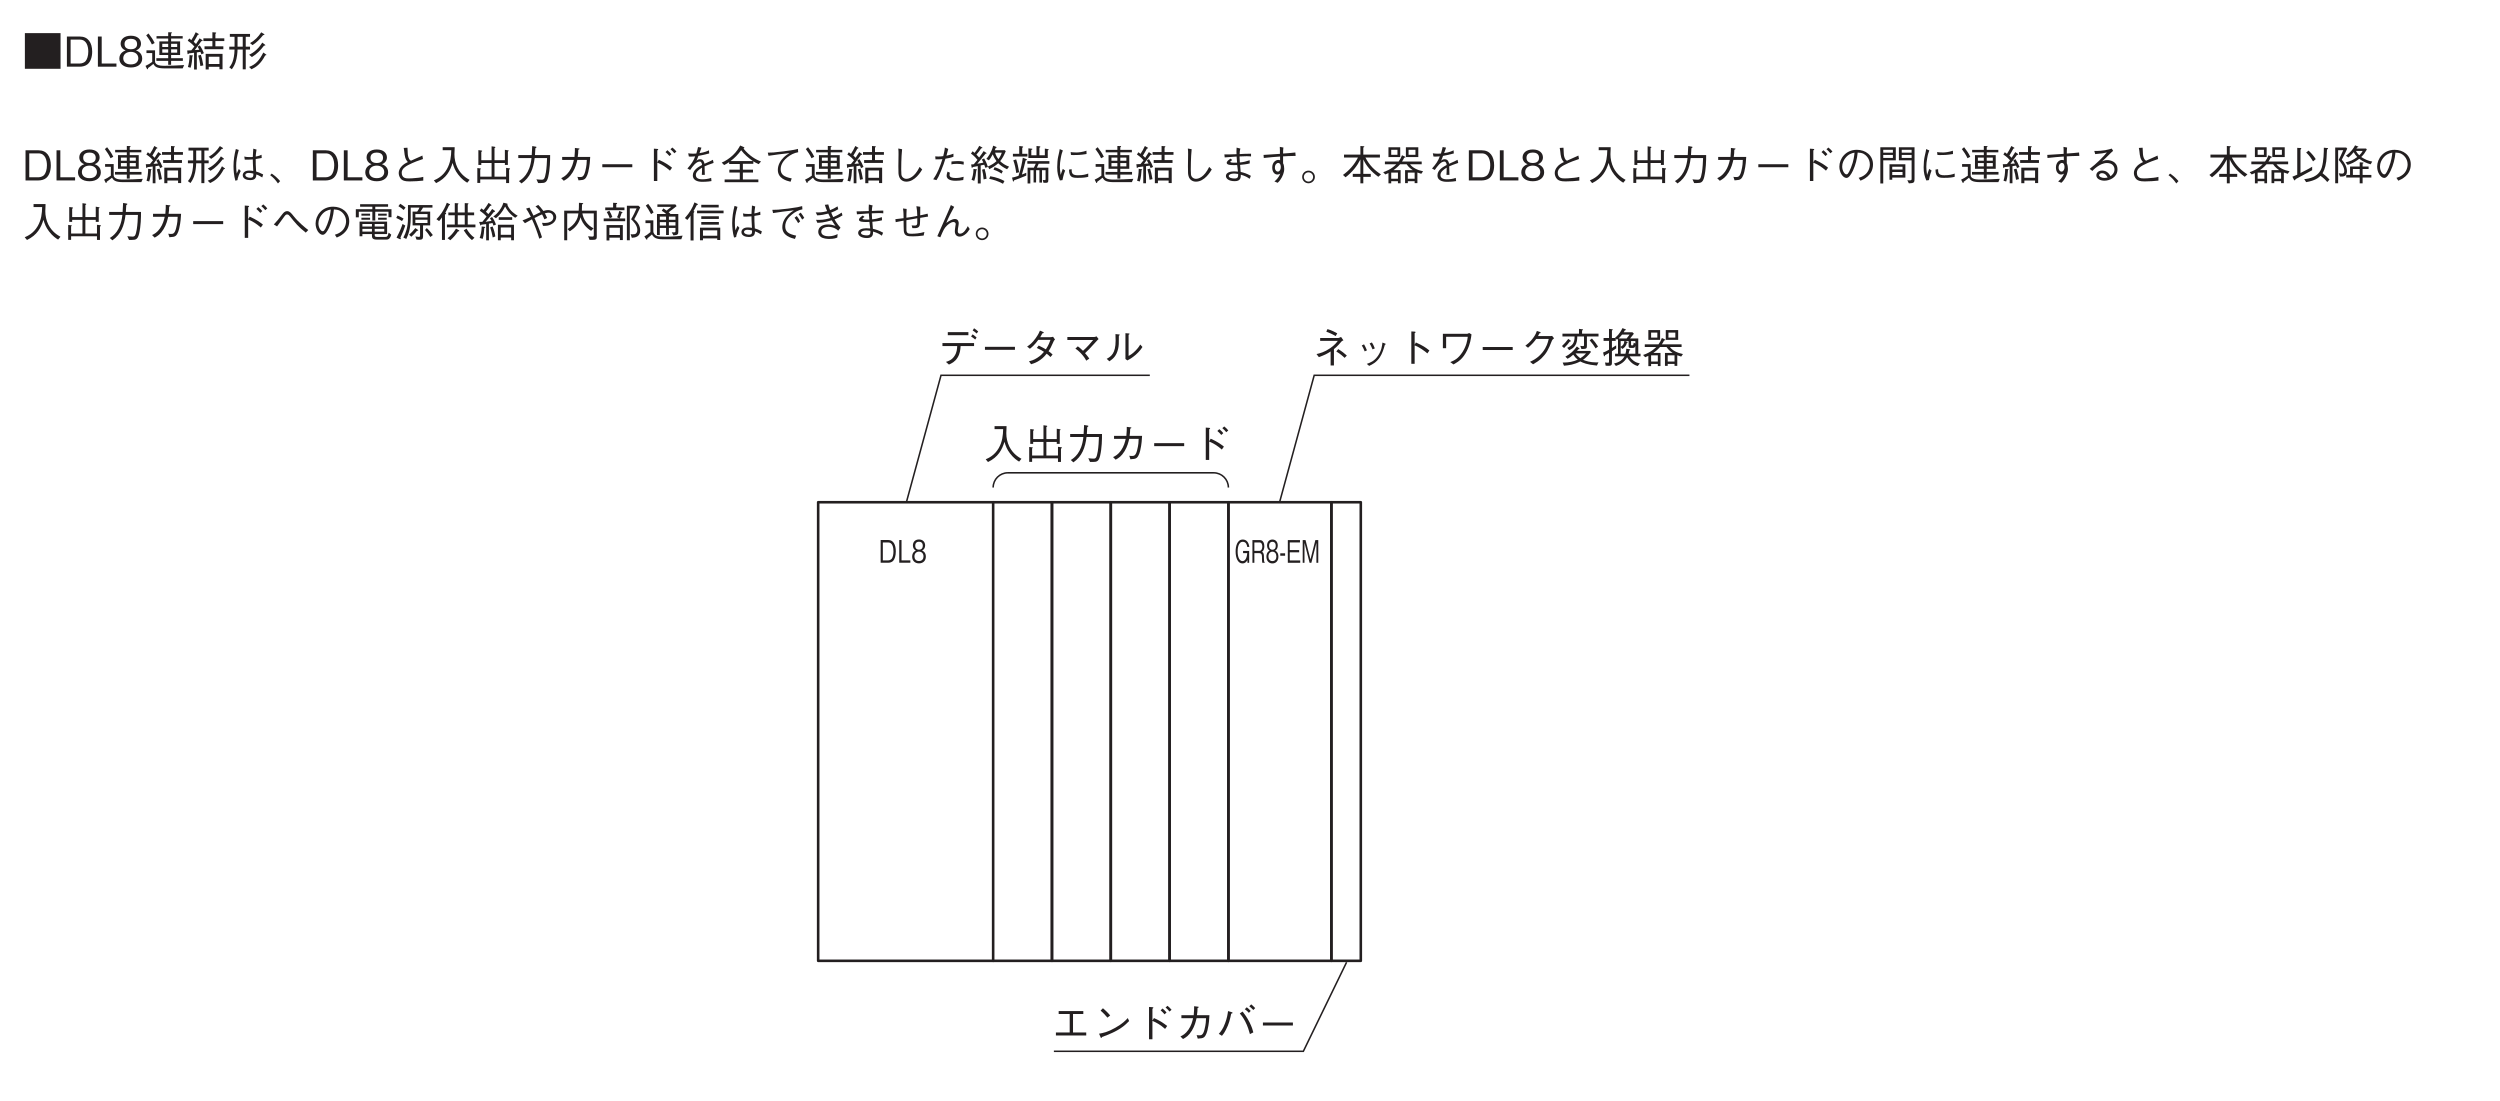 <?xml version="1.0" encoding="UTF-8"?>
<svg xmlns="http://www.w3.org/2000/svg" xmlns:xlink="http://www.w3.org/1999/xlink" width="481.88pt" height="212.3pt" viewBox="0 0 481.88 212.3" version="1.2">
<defs>
<g>
<symbol overflow="visible" id="glyph0-0">
<path style="stroke:none;" d="M 0.797 0.953 L 7.172 0.953 L 7.172 -7.016 L 0.797 -7.016 Z M 3.984 -3.359 L 1.453 -6.609 L 6.516 -6.609 Z M 4.234 -3.031 L 6.766 -6.281 L 6.766 0.234 Z M 1.453 0.562 L 3.984 -2.703 L 6.516 0.562 Z M 1.188 -6.281 L 3.734 -3.031 L 1.188 0.234 Z M 1.188 -6.281 "/>
</symbol>
<symbol overflow="visible" id="glyph0-1">
<path style="stroke:none;" d="M 0.547 -6.469 L 0.547 0.406 L 7.422 0.406 L 7.422 -6.469 Z M 0.547 -6.469 "/>
</symbol>
<symbol overflow="visible" id="glyph0-2">
<path style="stroke:none;" d="M 5.547 -2.891 C 5.547 -4.625 4.766 -5.812 3.172 -5.812 L 0.672 -5.812 L 0.672 0 L 3.172 0 C 3.625 0 4.266 -0.125 4.672 -0.484 C 5.203 -0.938 5.547 -1.797 5.547 -2.891 Z M 4.797 -2.906 C 4.797 -2.109 4.578 -1.422 4.266 -1.062 C 4.078 -0.844 3.641 -0.609 3.156 -0.609 L 1.391 -0.609 L 1.391 -5.219 L 3.156 -5.219 C 4.516 -5.219 4.797 -3.859 4.797 -2.906 Z M 4.797 -2.906 "/>
</symbol>
<symbol overflow="visible" id="glyph0-3">
<path style="stroke:none;" d="M 4.172 0 L 4.172 -0.609 L 1.328 -0.609 L 1.328 -5.812 L 0.594 -5.812 L 0.594 0 Z M 4.172 0 "/>
</symbol>
<symbol overflow="visible" id="glyph0-4">
<path style="stroke:none;" d="M 4.703 -1.562 C 4.703 -2.688 3.781 -3.031 3.5 -3.141 C 4.141 -3.344 4.469 -3.875 4.469 -4.438 C 4.469 -5.266 3.812 -5.969 2.516 -5.969 C 1.25 -5.969 0.547 -5.297 0.547 -4.438 C 0.547 -3.859 0.891 -3.344 1.516 -3.141 C 1.25 -3.031 0.297 -2.688 0.297 -1.562 C 0.297 -0.594 1.078 0.156 2.516 0.156 C 3.906 0.156 4.703 -0.578 4.703 -1.562 Z M 3.719 -4.359 C 3.719 -3.547 3.047 -3.359 2.516 -3.359 C 1.953 -3.359 1.297 -3.562 1.297 -4.359 C 1.297 -5.172 1.938 -5.375 2.516 -5.375 C 3.062 -5.375 3.719 -5.172 3.719 -4.359 Z M 3.953 -1.625 C 3.953 -1.047 3.578 -0.438 2.516 -0.438 C 1.438 -0.438 1.047 -1.047 1.047 -1.625 C 1.047 -2.375 1.656 -2.859 2.516 -2.859 C 3.406 -2.859 3.953 -2.328 3.953 -1.625 Z M 3.953 -1.625 "/>
</symbol>
<symbol overflow="visible" id="glyph0-5">
<path style="stroke:none;" d="M 7.516 -1.125 L 7.516 -1.641 L 5.25 -1.641 L 5.25 -2.25 L 6.984 -2.25 L 6.984 -4.875 L 5.25 -4.875 L 5.25 -5.422 L 7.484 -5.422 L 7.484 -5.891 L 5.25 -5.891 L 5.25 -6.391 C 5.328 -6.422 5.406 -6.469 5.406 -6.547 C 5.406 -6.625 5.312 -6.625 5.281 -6.625 L 4.688 -6.641 L 4.688 -5.891 L 2.438 -5.891 L 2.438 -5.422 L 4.688 -5.422 L 4.688 -4.875 L 2.984 -4.875 L 2.984 -2.25 L 4.688 -2.25 L 4.688 -1.641 L 2.406 -1.641 L 2.406 -1.125 L 4.688 -1.125 L 4.688 -0.359 L 5.25 -0.359 L 5.25 -1.125 Z M 6.422 -3.797 L 5.25 -3.797 L 5.25 -4.406 L 6.422 -4.406 Z M 6.422 -2.703 L 5.25 -2.703 L 5.25 -3.344 L 6.422 -3.344 Z M 4.688 -3.797 L 3.547 -3.797 L 3.547 -4.406 L 4.688 -4.406 Z M 4.688 -2.703 L 3.547 -2.703 L 3.547 -3.344 L 4.688 -3.344 Z M 2.078 -4.562 C 1.766 -5.234 1.344 -5.828 0.891 -6.406 L 0.453 -6.047 C 0.781 -5.609 1.219 -5 1.547 -4.281 Z M 7.766 -0.312 C 6.531 -0.25 5.219 -0.172 4.047 -0.172 C 3.453 -0.172 2.844 -0.203 2.5 -0.438 C 2.25 -0.609 2.156 -0.812 2.156 -1 L 2.156 -3.156 L 0.5 -3.156 L 0.5 -2.625 L 1.609 -2.625 L 1.609 -0.922 C 1.156 -0.594 0.797 -0.375 0.312 -0.156 L 0.578 0.375 C 0.594 0.422 0.641 0.5 0.703 0.5 C 0.781 0.5 0.781 0.422 0.812 0.25 C 1.125 0.031 1.406 -0.172 1.828 -0.531 C 2.141 -0.016 2.438 0.312 3.906 0.328 C 4.281 0.328 4.609 0.328 7.484 0.328 Z M 7.766 -0.312 "/>
</symbol>
<symbol overflow="visible" id="glyph0-6">
<path style="stroke:none;" d="M 7.188 0.5 L 7.188 -2.469 L 3.938 -2.469 L 3.938 0.531 L 4.531 0.531 L 4.531 0.016 L 6.594 0.016 L 6.594 0.5 Z M 6.594 -0.516 L 4.531 -0.516 L 4.531 -1.922 L 6.594 -1.922 Z M 3.594 -2.609 C 3.375 -3.156 3.156 -3.609 2.812 -4.109 L 2.391 -3.844 C 2.531 -3.625 2.609 -3.469 2.719 -3.266 C 2.344 -3.234 2.188 -3.219 1.844 -3.203 C 2.031 -3.438 2.891 -4.641 3.094 -4.906 C 3.281 -4.938 3.359 -4.938 3.359 -5.016 C 3.359 -5.062 3.312 -5.109 3.297 -5.109 L 2.781 -5.469 C 2.5 -5 2.328 -4.734 2.078 -4.375 C 2.016 -4.438 1.703 -4.719 1.641 -4.797 C 2.016 -5.406 2.016 -5.422 2.406 -6.125 C 2.625 -6.188 2.625 -6.219 2.625 -6.25 C 2.625 -6.281 2.562 -6.328 2.531 -6.344 L 2.016 -6.641 C 1.781 -6.109 1.453 -5.516 1.172 -5.125 C 1.016 -5.266 0.938 -5.328 0.766 -5.438 L 0.484 -5 C 1.156 -4.547 1.484 -4.203 1.766 -3.891 C 1.562 -3.656 1.297 -3.297 1.172 -3.156 C 1.016 -3.141 0.828 -3.125 0.375 -3.125 L 0.438 -2.547 C 0.438 -2.453 0.469 -2.406 0.516 -2.406 C 0.562 -2.406 0.688 -2.531 0.719 -2.562 C 0.938 -2.594 1.094 -2.625 1.703 -2.688 L 1.703 0.547 L 2.234 0.547 L 2.234 -2.75 C 2.562 -2.812 2.625 -2.812 2.922 -2.859 C 3 -2.703 3.047 -2.594 3.125 -2.375 Z M 1.5 -2.094 C 1.5 -2.109 1.469 -2.156 1.391 -2.172 L 0.828 -2.234 C 0.812 -1.172 0.703 -0.594 0.516 0.062 L 1.031 0.203 C 1.266 -0.516 1.344 -1.375 1.375 -1.984 C 1.406 -2 1.5 -2.047 1.5 -2.094 Z M 7.531 -4.938 L 7.531 -5.469 L 5.812 -5.469 L 5.812 -6.344 C 5.891 -6.406 5.969 -6.453 5.969 -6.5 C 5.969 -6.547 5.938 -6.594 5.844 -6.594 L 5.234 -6.641 L 5.234 -5.469 L 3.5 -5.469 L 3.5 -4.938 L 5.234 -4.938 L 5.234 -3.922 L 3.719 -3.922 L 3.719 -3.375 L 7.344 -3.375 L 7.344 -3.922 L 5.812 -3.922 L 5.812 -4.938 Z M 3.484 -0.25 C 3.328 -1.219 3.172 -1.812 3.016 -2.281 L 2.5 -2.141 C 2.703 -1.484 2.844 -0.812 2.922 -0.125 Z M 3.484 -0.25 "/>
</symbol>
<symbol overflow="visible" id="glyph0-7">
<path style="stroke:none;" d="M 4.516 -3.312 L 4.516 -3.859 L 3.688 -3.859 L 3.688 -5.766 L 4.516 -5.766 L 4.516 -6.312 L 0.625 -6.312 L 0.625 -5.766 L 1.531 -5.766 L 1.531 -3.859 L 0.516 -3.859 L 0.516 -3.312 L 1.531 -3.312 C 1.484 -1.094 0.844 -0.25 0.516 0.125 L 1 0.5 C 1.312 0.094 1.547 -0.359 1.719 -0.844 C 2.016 -1.734 2.094 -2.688 2.109 -3.312 L 3.109 -3.312 L 3.109 0.516 L 3.688 0.516 L 3.688 -3.312 Z M 3.109 -3.859 L 2.109 -3.859 L 2.109 -5.766 L 3.109 -5.766 Z M 7.297 -6.188 C 7.297 -6.219 7.266 -6.266 7.234 -6.281 L 6.672 -6.625 C 6.109 -5.75 5.453 -5.078 4.516 -4.547 L 5 -4.156 C 5.781 -4.656 6.438 -5.344 7.031 -6.078 C 7.156 -6.094 7.297 -6.094 7.297 -6.188 Z M 7.469 -4.141 C 7.469 -4.188 7.422 -4.219 7.375 -4.266 L 6.875 -4.641 C 6.719 -4.422 6.422 -3.875 5.812 -3.312 C 5.203 -2.719 4.625 -2.438 4.344 -2.297 L 4.875 -1.859 C 5.812 -2.422 6.562 -3.203 7.219 -4.062 C 7.266 -4.062 7.469 -4.031 7.469 -4.141 Z M 7.672 -2.281 C 7.672 -2.312 7.594 -2.375 7.578 -2.375 L 7.078 -2.734 C 6.281 -1.172 5.609 -0.422 4.328 0.047 L 4.797 0.5 C 5.703 0.078 6.578 -0.531 7.438 -2.172 C 7.578 -2.188 7.672 -2.219 7.672 -2.281 Z M 7.672 -2.281 "/>
</symbol>
<symbol overflow="visible" id="glyph0-8">
<path style="stroke:none;" d="M 7.047 -1.156 C 6.469 -1.469 6.094 -1.594 5.688 -1.719 C 5.609 -2.734 5.609 -3.547 5.609 -4.125 C 6.188 -4.219 6.484 -4.281 6.766 -4.328 L 6.734 -4.953 C 6.516 -4.844 6.234 -4.719 5.609 -4.609 C 5.625 -4.797 5.656 -5.406 5.766 -5.953 L 5.141 -6.125 C 5.109 -5.594 5.062 -4.906 5.047 -4.516 C 4.875 -4.516 4.719 -4.5 4.406 -4.5 C 3.875 -4.5 3.703 -4.547 3.406 -4.609 L 3.5 -4 C 3.828 -3.984 4.469 -4 5.047 -4.047 C 5.047 -3.516 5.062 -3.344 5.141 -1.828 C 4.891 -1.875 4.609 -1.906 4.344 -1.906 C 3.438 -1.906 3.109 -1.406 3.109 -1 C 3.109 -0.266 3.984 -0.062 4.547 -0.062 C 5.641 -0.062 5.703 -0.672 5.734 -1.156 C 6 -1.062 6.266 -0.953 6.875 -0.578 Z M 5.156 -1.328 C 5.172 -0.859 5.172 -0.516 4.562 -0.516 C 4.078 -0.516 3.609 -0.719 3.609 -1.047 C 3.609 -1.156 3.688 -1.453 4.281 -1.453 C 4.469 -1.453 4.797 -1.406 5.156 -1.328 Z M 2.094 -0.062 C 2.125 -0.297 2.141 -0.469 2.344 -1 C 2.516 -1.422 2.641 -1.656 2.719 -1.828 L 2.359 -2.219 C 2.312 -2.094 2.016 -1.484 1.953 -1.344 C 1.891 -1.75 1.844 -2.094 1.844 -2.812 C 1.844 -3.656 1.953 -4.516 2.344 -5.875 L 1.781 -6.062 C 1.5 -4.984 1.328 -3.875 1.328 -2.75 C 1.328 -2.062 1.406 -0.906 1.688 0.047 Z M 2.094 -0.062 "/>
</symbol>
<symbol overflow="visible" id="glyph0-9">
<path style="stroke:none;" d="M 0.422 -1.016 C 1.094 -0.5 1.422 -0.141 1.922 0.578 L 2.344 0.125 C 1.984 -0.281 1.531 -0.781 0.719 -1.328 Z M 0.422 -1.016 "/>
</symbol>
<symbol overflow="visible" id="glyph0-10">
<path style="stroke:none;" d="M 2.672 -6.266 C 2.688 -6.203 2.688 -6.188 2.719 -6.047 C 2.734 -5.922 2.75 -5.844 2.781 -5.625 C 2.875 -4.688 2.953 -4.109 3.484 -3.547 C 3.297 -3.453 2.922 -3.281 2.578 -3 C 2.359 -2.828 1.719 -2.234 1.719 -1.422 C 1.719 -1.125 1.828 -0.625 2.172 -0.266 C 2.453 0 2.812 0.188 3.812 0.188 C 4.859 0.188 5.594 0.109 6.453 0.031 L 6.453 -0.688 C 6.078 -0.594 5.875 -0.562 5.484 -0.516 C 4.672 -0.406 3.766 -0.391 3.672 -0.391 C 3.172 -0.391 2.297 -0.391 2.297 -1.5 C 2.297 -2.281 3.094 -2.719 3.484 -2.938 C 4.688 -3.562 5.641 -3.875 6.391 -4.125 L 6.281 -4.797 C 5.969 -4.641 4.438 -3.969 4.094 -3.812 C 3.938 -3.875 3.875 -3.906 3.797 -4.031 C 3.594 -4.328 3.5 -4.703 3.469 -5.062 C 3.453 -5.25 3.422 -6.109 3.406 -6.312 Z M 2.672 -6.266 "/>
</symbol>
<symbol overflow="visible" id="glyph0-11">
<path style="stroke:none;" d="M 7.406 -0.109 C 6.859 -0.422 5.797 -1.016 5.062 -2.469 C 4.688 -3.234 4.469 -4.203 4.484 -5.047 C 4.484 -5.156 4.5 -5.75 4.516 -5.875 C 4.516 -6.156 4.531 -6.25 4.531 -6.406 L 2.219 -6.406 L 2.219 -5.828 L 3.875 -5.828 C 3.844 -4.641 3.734 -3.406 3.016 -2.156 C 2.203 -0.75 1.062 -0.25 0.516 -0.016 L 0.953 0.516 C 2.938 -0.453 3.656 -1.859 4.125 -3.375 C 4.391 -2.516 4.594 -1.938 5.203 -1.141 C 5.906 -0.219 6.562 0.203 6.953 0.438 Z M 7.406 -0.109 "/>
</symbol>
<symbol overflow="visible" id="glyph0-12">
<path style="stroke:none;" d="M 1.484 -0.203 L 6.469 -0.203 L 6.469 0.5 L 7.047 0.5 L 7.047 -2.062 C 7.094 -2.094 7.234 -2.188 7.234 -2.266 C 7.234 -2.312 7.156 -2.328 7.047 -2.344 L 6.469 -2.422 L 6.469 -0.734 L 4.234 -0.734 L 4.234 -3.359 L 6.234 -3.359 L 6.234 -2.984 L 6.812 -2.984 L 6.812 -5.562 C 6.891 -5.625 6.969 -5.672 6.969 -5.719 C 6.969 -5.797 6.859 -5.812 6.797 -5.812 L 6.234 -5.906 L 6.234 -3.906 L 4.234 -3.906 L 4.234 -6.234 C 4.344 -6.297 4.406 -6.344 4.406 -6.391 C 4.406 -6.469 4.297 -6.484 4.234 -6.5 L 3.672 -6.578 L 3.672 -3.906 L 1.688 -3.906 L 1.688 -5.516 C 1.75 -5.547 1.859 -5.609 1.859 -5.672 C 1.859 -5.75 1.734 -5.766 1.641 -5.781 L 1.125 -5.844 L 1.125 -2.984 L 1.688 -2.984 L 1.688 -3.359 L 3.672 -3.359 L 3.672 -0.734 L 1.484 -0.734 L 1.484 -2.125 C 1.531 -2.141 1.625 -2.172 1.625 -2.234 C 1.625 -2.312 1.484 -2.328 1.422 -2.328 L 0.922 -2.391 L 0.922 0.484 L 1.484 0.484 Z M 1.484 -0.203 "/>
</symbol>
<symbol overflow="visible" id="glyph0-13">
<path style="stroke:none;" d="M 1.469 0.578 C 3.141 -0.578 3.75 -2.266 4 -4.312 L 6.391 -4.312 C 6.359 -3.391 6.312 -2.484 6.172 -1.562 C 5.953 -0.328 5.812 -0.141 5.344 -0.141 C 5.031 -0.141 4.609 -0.188 4.344 -0.219 L 4.672 0.5 L 5.203 0.5 C 5.969 0.5 6.344 0.406 6.609 -0.656 C 6.969 -2.172 6.984 -3.906 6.984 -4.891 L 4.062 -4.891 C 4.094 -5.422 4.094 -5.469 4.141 -6.203 C 4.297 -6.297 4.359 -6.344 4.359 -6.422 C 4.359 -6.484 4.219 -6.516 4.188 -6.516 L 3.531 -6.625 C 3.484 -5.516 3.469 -5.141 3.438 -4.891 L 0.844 -4.891 L 0.844 -4.312 L 3.391 -4.312 C 3.078 -1.203 1.562 -0.25 0.969 0.125 Z M 1.469 0.578 "/>
</symbol>
<symbol overflow="visible" id="glyph0-14">
<path style="stroke:none;" d="M 1.328 -4.531 L 1.328 -3.953 L 3.578 -3.953 C 3.438 -3.328 3.234 -2.531 2.672 -1.719 C 2.094 -0.906 1.594 -0.656 1.141 -0.438 L 1.641 0.062 C 2.219 -0.266 2.734 -0.562 3.359 -1.578 C 3.906 -2.484 4.094 -3.297 4.25 -3.953 L 6.078 -3.953 C 6.062 -3.469 6.047 -2.797 5.781 -1.781 C 5.5 -0.656 5.141 -0.656 4.766 -0.656 C 4.516 -0.656 4.406 -0.672 4.266 -0.703 L 4.484 -0.016 C 5.156 -0.062 5.453 -0.094 5.703 -0.297 C 6.125 -0.641 6.328 -1.516 6.375 -1.719 C 6.656 -2.906 6.703 -3.938 6.734 -4.531 L 4.328 -4.531 C 4.406 -5.062 4.438 -5.391 4.438 -5.906 C 4.672 -6.016 4.672 -6.062 4.672 -6.094 C 4.672 -6.156 4.594 -6.156 4.547 -6.172 L 3.781 -6.266 C 3.781 -5.906 3.797 -5.406 3.703 -4.531 Z M 1.328 -4.531 "/>
</symbol>
<symbol overflow="visible" id="glyph0-15">
<path style="stroke:none;" d="M 6.875 -2.547 L 6.875 -3.125 L 1.094 -3.125 L 1.094 -2.547 Z M 6.875 -2.547 "/>
</symbol>
<symbol overflow="visible" id="glyph0-16">
<path style="stroke:none;" d="M 3.719 -3.5 L 3.719 -5.781 C 3.781 -5.828 3.906 -5.922 3.906 -5.969 C 3.906 -6.062 3.75 -6.078 3.703 -6.078 L 3.062 -6.125 L 3.062 0.109 L 3.719 0.109 L 3.719 -3.438 C 4.469 -3.125 5.266 -2.688 6.156 -1.891 L 6.562 -2.453 C 5.906 -2.969 5.328 -3.391 4.016 -3.984 Z M 6.438 -5.062 C 6.297 -5.234 5.969 -5.594 5.672 -5.828 L 5.297 -5.469 C 5.5 -5.312 5.828 -4.984 6.062 -4.703 Z M 7.406 -5.578 C 7.219 -5.812 6.891 -6.141 6.625 -6.344 L 6.25 -6.016 C 6.469 -5.844 6.812 -5.5 7.016 -5.234 Z M 7.406 -5.578 "/>
</symbol>
<symbol overflow="visible" id="glyph0-17">
<path style="stroke:none;" d="M 6.125 -0.5 C 5.625 -0.297 4.938 -0.219 4.391 -0.219 C 4.047 -0.219 3.172 -0.281 3.172 -1.047 C 3.172 -1.656 3.766 -2.094 4.375 -2.469 C 4.375 -2.188 4.375 -1.969 4.359 -1.641 C 4.344 -1.453 4.328 -1.141 4.328 -1.078 L 4.906 -1.078 C 4.891 -1.703 4.891 -1.891 4.859 -2.719 C 5.375 -2.953 5.594 -3.016 6.594 -3.375 L 6.469 -3.984 C 6.016 -3.734 5.844 -3.656 4.844 -3.219 C 4.781 -3.484 4.656 -4.094 3.984 -4.094 C 3.625 -4.094 3.406 -3.891 3.297 -3.797 C 3.391 -4 3.453 -4.125 3.672 -4.734 C 4.266 -4.844 4.734 -4.938 5.75 -5.203 L 5.703 -5.812 C 5.391 -5.656 4.906 -5.422 3.875 -5.266 C 4.078 -5.828 4.172 -6.047 4.25 -6.328 L 3.594 -6.438 C 3.531 -6.125 3.453 -5.812 3.266 -5.188 C 3.094 -5.172 2.938 -5.156 2.625 -5.156 C 2.188 -5.156 1.953 -5.203 1.703 -5.234 L 1.828 -4.609 C 2.047 -4.594 2.359 -4.578 3.047 -4.641 C 2.719 -3.766 2.359 -3.219 1.547 -2.297 L 2.078 -2.016 C 2.562 -2.719 3.219 -3.641 3.922 -3.641 C 4.281 -3.641 4.344 -3.203 4.375 -2.984 C 3.609 -2.578 2.594 -2 2.594 -0.969 C 2.594 0.266 4.141 0.266 4.406 0.266 C 4.547 0.266 5.406 0.266 6.188 0.125 Z M 6.125 -0.5 "/>
</symbol>
<symbol overflow="visible" id="glyph0-18">
<path style="stroke:none;" d="M 7.766 -3.656 C 6.766 -4 5.531 -4.734 4.375 -6.141 C 4.453 -6.172 4.547 -6.219 4.547 -6.312 C 4.547 -6.391 4.438 -6.438 4.422 -6.438 L 3.75 -6.734 C 3.438 -6.188 3.078 -5.547 2.266 -4.797 C 1.656 -4.234 0.953 -3.766 0.188 -3.438 L 0.656 -2.969 C 0.969 -3.109 1.297 -3.312 1.625 -3.531 L 1.625 -3.172 L 3.672 -3.172 L 3.672 -2.078 L 1.656 -2.078 L 1.656 -1.531 L 3.672 -1.531 L 3.672 -0.188 L 0.75 -0.188 L 0.75 0.344 L 7.25 0.344 L 7.25 -0.188 L 4.266 -0.188 L 4.266 -1.531 L 6.219 -1.531 L 6.219 -2.078 L 4.266 -2.078 L 4.266 -3.203 L 6.281 -3.203 L 6.281 -3.688 C 6.562 -3.5 6.797 -3.375 7.312 -3.141 Z M 6.203 -3.734 L 1.891 -3.734 C 2.734 -4.375 3.25 -4.906 3.938 -5.828 C 4.562 -5 5.344 -4.328 6.203 -3.734 Z M 6.203 -3.734 "/>
</symbol>
<symbol overflow="visible" id="glyph0-19">
<path style="stroke:none;" d="M 1.234 -4.75 C 2.547 -4.938 4.094 -5.156 5.266 -5.266 C 4.812 -4.984 4.516 -4.797 4.141 -4.422 C 3.578 -3.859 3.031 -3.047 3.031 -2.031 C 3.031 -0.359 4.703 0.062 5.484 0.25 L 5.703 -0.391 C 4.156 -0.703 3.578 -1.156 3.578 -2.188 C 3.578 -2.594 3.719 -3.531 4.844 -4.438 C 5.453 -4.938 6.172 -5.312 6.953 -5.438 L 6.906 -6.078 C 6.344 -5.938 5.906 -5.828 4.125 -5.609 C 2.328 -5.375 1.812 -5.359 1.094 -5.359 Z M 1.234 -4.75 "/>
</symbol>
<symbol overflow="visible" id="glyph0-20">
<path style="stroke:none;" d="M 2.328 -6.156 C 2.375 -5.797 2.375 -5.391 2.375 -5.031 C 2.375 -4.703 2.344 -3.078 2.344 -2.703 C 2.344 -1.391 2.359 -1.125 2.484 -0.766 C 2.625 -0.281 3.094 0.234 3.875 0.234 C 5.547 0.234 6.641 -1.641 6.938 -2.109 L 6.438 -2.609 C 5.469 -0.609 4.391 -0.312 3.875 -0.312 C 3.672 -0.312 3.219 -0.391 3 -0.875 C 2.953 -0.984 2.891 -1.141 2.891 -2.125 C 2.891 -2.312 2.891 -4.406 3.062 -6.016 Z M 2.328 -6.156 "/>
</symbol>
<symbol overflow="visible" id="glyph0-21">
<path style="stroke:none;" d="M 3.328 -6.344 C 3.297 -5.766 3.109 -5.078 3.016 -4.688 C 2.703 -4.641 2.422 -4.609 2.047 -4.609 C 1.734 -4.609 1.625 -4.625 1.469 -4.641 L 1.531 -4.062 C 2.062 -4.047 2.422 -4.078 2.859 -4.109 C 2.688 -3.562 2.469 -2.906 2.078 -2 C 1.656 -1.047 1.359 -0.641 1.078 -0.219 L 1.719 -0.062 C 1.969 -0.453 2.172 -0.797 2.594 -1.828 C 3 -2.812 3.25 -3.562 3.438 -4.188 C 3.828 -4.25 4.438 -4.359 4.984 -4.562 L 4.984 -5.156 C 4.703 -5.047 4.344 -4.922 3.641 -4.766 C 3.844 -5.531 3.875 -5.672 3.984 -6.078 Z M 4.594 -3.094 C 4.797 -3.141 5.016 -3.203 5.641 -3.203 C 6.188 -3.203 6.453 -3.156 6.953 -3.047 L 6.969 -3.609 C 6.625 -3.703 6.266 -3.734 5.875 -3.734 C 5.531 -3.734 4.953 -3.688 4.609 -3.656 Z M 3.844 -1.703 C 3.719 -1.344 3.672 -1.062 3.672 -0.906 C 3.672 0 4.953 0.062 5.375 0.062 C 5.875 0.062 6.375 0.016 6.875 -0.078 L 6.953 -0.703 C 6.453 -0.562 5.922 -0.469 5.406 -0.469 C 4.703 -0.469 4.234 -0.625 4.234 -1.047 C 4.234 -1.266 4.266 -1.375 4.312 -1.484 Z M 3.844 -1.703 "/>
</symbol>
<symbol overflow="visible" id="glyph0-22">
<path style="stroke:none;" d="M 0.391 -5.172 C 0.766 -4.906 1.156 -4.578 1.641 -3.969 C 1.453 -3.734 1.156 -3.375 0.938 -3.125 C 0.75 -3.109 0.5 -3.094 0.422 -3.078 L 0.516 -2.531 C 0.516 -2.484 0.531 -2.422 0.594 -2.422 C 0.656 -2.422 0.672 -2.469 0.734 -2.578 C 0.875 -2.609 1.547 -2.734 1.703 -2.766 L 1.703 0.578 L 2.266 0.578 L 2.266 -2.891 C 2.328 -2.906 2.844 -3.016 2.953 -3.031 C 3.078 -2.703 3.094 -2.609 3.156 -2.438 L 3.656 -2.594 C 3.391 -3.422 3.156 -3.875 2.922 -4.25 L 2.469 -4.016 C 2.547 -3.906 2.641 -3.75 2.781 -3.438 C 2.609 -3.391 1.891 -3.25 1.609 -3.219 C 1.859 -3.5 2.625 -4.438 3.203 -5.156 C 3.328 -5.172 3.406 -5.172 3.406 -5.234 C 3.406 -5.281 3.344 -5.312 3.328 -5.328 L 2.828 -5.656 C 2.641 -5.375 2.406 -4.984 1.969 -4.422 C 1.75 -4.672 1.672 -4.75 1.438 -4.984 C 1.797 -5.391 2.047 -5.703 2.359 -6.188 C 2.547 -6.203 2.594 -6.234 2.594 -6.297 C 2.594 -6.328 2.547 -6.359 2.5 -6.391 L 1.984 -6.672 C 1.844 -6.391 1.641 -6 1.078 -5.312 C 0.938 -5.438 0.781 -5.562 0.703 -5.625 Z M 1.016 0.078 C 1.25 -0.578 1.344 -1.266 1.422 -1.938 C 1.5 -2 1.547 -2.031 1.547 -2.078 C 1.547 -2.109 1.516 -2.156 1.422 -2.156 L 0.875 -2.219 C 0.859 -1.188 0.672 -0.594 0.5 -0.125 Z M 6.906 -5.828 L 4.984 -5.828 C 5.062 -6 5.078 -6.062 5.156 -6.266 C 5.281 -6.297 5.344 -6.328 5.344 -6.391 C 5.344 -6.438 5.25 -6.469 5.219 -6.484 L 4.672 -6.703 C 4.344 -5.391 3.719 -4.594 3.359 -4.156 L 3.844 -3.875 C 4.047 -4.109 4.25 -4.375 4.578 -5.031 C 4.734 -4.625 4.938 -4.234 5.312 -3.719 C 4.875 -3.328 4.422 -3.016 3.656 -2.688 L 3.922 -2.172 C 4.703 -2.562 5.203 -2.906 5.641 -3.312 C 6.109 -2.875 6.594 -2.516 7.344 -2.156 L 7.734 -2.656 C 6.938 -2.953 6.438 -3.312 6.016 -3.719 C 6.484 -4.281 6.812 -4.953 7.094 -5.641 Z M 6.328 -5.359 C 6.188 -4.891 6 -4.531 5.672 -4.109 C 5.281 -4.641 5.125 -5.047 5.047 -5.359 Z M 4.734 -2.078 C 5.531 -1.812 5.938 -1.562 6.281 -1.312 L 6.531 -1.797 C 5.891 -2.234 5.422 -2.422 4.938 -2.547 Z M 3.906 -0.312 C 4.672 -0.156 5.516 0.078 6.562 0.641 L 6.844 0.109 C 6.156 -0.266 5.359 -0.594 4.109 -0.812 Z M 2.531 -2.078 C 2.672 -1.5 2.766 -0.984 2.828 -0.203 L 3.391 -0.328 C 3.328 -1.031 3.219 -1.578 3.016 -2.219 Z M 2.531 -2.078 "/>
</symbol>
<symbol overflow="visible" id="glyph0-23">
<path style="stroke:none;" d="M 7.406 -5.938 C 7.406 -6 7.328 -6.031 7.281 -6.031 L 6.656 -6.141 L 6.656 -4.859 L 5.609 -4.859 L 5.609 -6.312 C 5.656 -6.328 5.797 -6.406 5.797 -6.484 C 5.797 -6.547 5.719 -6.562 5.672 -6.578 L 5.047 -6.641 L 5.047 -4.859 L 4.047 -4.859 L 4.047 -5.875 C 4.156 -5.922 4.25 -5.969 4.25 -6.047 C 4.25 -6.094 4.219 -6.125 4.109 -6.125 L 3.484 -6.188 L 3.484 -4.328 L 7.219 -4.328 L 7.219 -5.797 C 7.312 -5.828 7.406 -5.875 7.406 -5.938 Z M 3.297 -4.609 L 3.297 -5.141 L 2.297 -5.141 L 2.297 -6.297 C 2.422 -6.359 2.484 -6.406 2.484 -6.469 C 2.484 -6.531 2.406 -6.547 2.344 -6.562 L 1.719 -6.641 L 1.719 -5.141 L 0.5 -5.141 L 0.5 -4.609 Z M 7.531 -3.219 L 7.531 -3.719 L 3.281 -3.719 L 3.281 -3.219 L 4.906 -3.219 C 4.828 -3.062 4.734 -2.859 4.547 -2.469 L 3.328 -2.469 L 3.328 0.578 L 3.859 0.578 L 3.859 -1.969 L 4.484 -1.969 L 4.484 0.391 L 4.969 0.391 L 4.969 -1.969 L 5.609 -1.969 L 5.609 0.422 L 6.109 0.422 L 6.109 -1.969 L 6.797 -1.969 L 6.797 -0.344 C 6.797 -0.125 6.797 -0.062 6.594 -0.062 C 6.484 -0.062 6.359 -0.078 6.25 -0.094 L 6.391 0.453 C 7.172 0.484 7.328 0.484 7.328 -0.109 L 7.328 -2.469 L 5.125 -2.469 C 5.266 -2.734 5.344 -2.906 5.469 -3.219 Z M 1.703 -1.578 C 1.562 -2.422 1.406 -3.266 1.125 -4.062 L 0.578 -3.875 C 0.875 -3.062 1.016 -2.359 1.141 -1.438 Z M 3.203 -4.016 C 3.203 -4.078 3.141 -4.094 3.062 -4.125 L 2.406 -4.375 C 2.266 -3.453 2.094 -2.422 1.578 -0.891 C 0.859 -0.656 0.656 -0.609 0.328 -0.547 L 0.5 0.094 C 0.531 0.219 0.547 0.219 0.578 0.219 C 0.688 0.219 0.703 0.047 0.719 -0.016 C 1.328 -0.234 1.906 -0.438 3.078 -0.938 L 3.078 -1.484 C 2.766 -1.344 2.594 -1.266 2.234 -1.141 C 2.484 -1.984 2.719 -2.844 2.953 -3.859 C 3.125 -3.906 3.203 -3.938 3.203 -4.016 Z M 3.203 -4.016 "/>
</symbol>
<symbol overflow="visible" id="glyph0-24">
<path style="stroke:none;" d="M 1.547 -6.047 C 1.531 -5.953 1.531 -5.906 1.469 -5.562 C 1.438 -5.391 1.422 -5.312 1.25 -4.578 C 1.141 -4.141 1.062 -3.203 1.062 -2.531 C 1.062 -1.453 1.25 -0.812 1.578 0 L 2.078 -0.062 C 2.297 -1.172 2.484 -1.641 2.594 -1.906 L 2.141 -2.234 C 1.891 -1.484 1.828 -1.312 1.719 -1.062 C 1.703 -1.219 1.703 -1.25 1.672 -1.484 C 1.625 -1.844 1.578 -2.188 1.578 -2.625 C 1.578 -3.156 1.641 -3.688 1.734 -4.203 C 1.875 -5.047 2.016 -5.422 2.156 -5.781 Z M 3.719 -4.922 C 3.828 -4.906 3.906 -4.891 4.109 -4.891 C 4.922 -4.891 5.5 -4.891 6.719 -5.094 L 6.703 -5.734 C 5.953 -5.469 5.172 -5.391 4.797 -5.391 C 4.188 -5.391 3.859 -5.438 3.656 -5.469 Z M 3.344 -2.094 C 3.344 -0.562 4.031 -0.5 5.031 -0.5 C 6.188 -0.5 6.625 -0.594 7.047 -0.703 L 7.047 -1.328 C 6.531 -1.141 6.016 -1 5.062 -1 C 4.5 -1 4 -1.062 3.875 -1.656 C 3.859 -1.719 3.844 -2.094 3.844 -2.172 Z M 3.344 -2.094 "/>
</symbol>
<symbol overflow="visible" id="glyph0-25">
<path style="stroke:none;" d="M 6.266 -3.891 C 5.453 -3.625 5.062 -3.531 4.375 -3.469 C 4.344 -3.797 4.312 -4.469 4.312 -4.625 C 4.625 -4.641 5.156 -4.672 5.703 -4.672 C 6.141 -4.672 6.312 -4.641 6.531 -4.625 L 6.531 -5.156 C 5.625 -5.156 4.75 -5.109 4.328 -5.078 C 4.344 -5.453 4.375 -5.875 4.484 -6.141 L 3.75 -6.328 C 3.734 -6.172 3.719 -6.016 3.719 -5.625 C 3.719 -5.375 3.734 -5.234 3.734 -5.062 C 2.406 -5 1.766 -5.016 1.391 -5.016 L 1.453 -4.438 C 1.781 -4.453 3.391 -4.578 3.75 -4.609 C 3.797 -3.875 3.797 -3.781 3.844 -3.422 C 3.781 -3.422 3.516 -3.422 3.453 -3.422 C 2.766 -3.422 2.531 -3.469 2.531 -3.609 C 2.531 -3.656 2.562 -3.688 2.641 -3.734 C 2.812 -3.859 2.828 -3.875 2.906 -3.938 L 2.578 -4.203 C 2.203 -3.953 1.844 -3.688 1.844 -3.391 C 1.844 -2.984 2.625 -2.953 3.203 -2.953 C 3.547 -2.953 3.719 -2.953 3.859 -2.969 C 3.875 -2.781 3.984 -1.891 4.016 -1.703 C 3.609 -1.734 3.406 -1.75 3.25 -1.75 C 2.422 -1.75 1.688 -1.469 1.688 -0.859 C 1.688 -0.391 2.172 0.141 3.391 0.141 C 4.547 0.141 4.562 -0.578 4.562 -1.109 C 5.422 -0.859 5.828 -0.625 6.25 -0.312 L 6.5 -0.891 C 5.641 -1.359 5.141 -1.5 4.531 -1.641 C 4.484 -2.25 4.438 -2.734 4.422 -3 C 4.844 -3.047 5.672 -3.109 6.281 -3.281 Z M 4.047 -1.25 C 4.062 -0.703 4.016 -0.375 3.359 -0.375 C 2.969 -0.375 2.234 -0.469 2.234 -0.859 C 2.234 -1.141 2.688 -1.328 3.234 -1.328 C 3.453 -1.328 3.672 -1.297 4.047 -1.25 Z M 4.047 -1.25 "/>
</symbol>
<symbol overflow="visible" id="glyph0-26">
<path style="stroke:none;" d="M 4.094 -6.469 C 4.125 -6.156 4.125 -5.875 4.125 -5.125 C 3.25 -5.062 1.844 -4.969 0.969 -4.922 L 1.016 -4.328 C 1.969 -4.453 3.297 -4.547 4.156 -4.609 L 4.156 -3.891 C 4.062 -3.922 3.953 -3.953 3.797 -3.953 C 3.312 -3.953 2.641 -3.5 2.641 -2.484 C 2.641 -1.625 3.109 -1.141 3.625 -1.141 C 3.625 -1.141 3.922 -1.141 4.188 -1.312 C 3.859 -0.469 3.328 -0.016 3.062 0.188 L 3.688 0.453 C 3.938 0.219 4.078 0.078 4.281 -0.25 C 4.609 -0.734 4.953 -1.484 4.953 -2.219 C 4.953 -2.484 4.906 -3.016 4.734 -3.312 C 4.734 -3.5 4.719 -4.438 4.734 -4.641 C 5.25 -4.672 6.078 -4.719 7.156 -4.734 L 7.094 -5.391 C 6.438 -5.297 5.594 -5.25 4.734 -5.188 C 4.734 -5.75 4.75 -6.031 4.797 -6.344 Z M 3.797 -3.375 C 4.219 -3.375 4.297 -2.844 4.297 -2.578 C 4.297 -2.062 4.047 -1.703 3.719 -1.703 C 3.484 -1.703 3.156 -1.922 3.156 -2.484 C 3.156 -3.031 3.484 -3.375 3.797 -3.375 Z M 3.797 -3.375 "/>
</symbol>
<symbol overflow="visible" id="glyph0-27">
<path style="stroke:none;" d="M 1.656 -1.891 C 0.984 -1.891 0.438 -1.359 0.438 -0.672 C 0.438 0 0.984 0.547 1.656 0.547 C 2.328 0.547 2.891 0 2.891 -0.672 C 2.891 -1.359 2.328 -1.891 1.656 -1.891 Z M 1.656 -1.562 C 2.141 -1.562 2.547 -1.172 2.547 -0.672 C 2.547 -0.188 2.156 0.219 1.656 0.219 C 1.156 0.219 0.766 -0.188 0.766 -0.672 C 0.766 -1.172 1.172 -1.562 1.656 -1.562 Z M 1.656 -1.562 "/>
</symbol>
<symbol overflow="visible" id="glyph0-28">
<path style="stroke:none;" d="M 7.656 -1.172 C 6.469 -1.922 5.453 -2.859 4.656 -4.422 L 7.453 -4.422 L 7.453 -4.984 L 4.25 -4.984 L 4.25 -6.344 C 4.359 -6.406 4.453 -6.453 4.453 -6.516 C 4.453 -6.578 4.312 -6.594 4.281 -6.594 L 3.688 -6.641 L 3.688 -4.984 L 0.531 -4.984 L 0.531 -4.422 L 3.219 -4.422 C 2.562 -3.078 1.547 -1.938 0.328 -1.062 L 0.828 -0.609 C 2.141 -1.609 3.062 -2.797 3.688 -4.047 L 3.688 -1.266 L 2.219 -1.266 L 2.219 -0.688 L 3.688 -0.688 L 3.688 0.562 L 4.25 0.562 L 4.25 -0.688 L 5.688 -0.688 L 5.688 -1.266 L 4.25 -1.266 L 4.25 -4.047 C 4.828 -2.828 5.656 -1.797 7.141 -0.703 Z M 7.656 -1.172 "/>
</symbol>
<symbol overflow="visible" id="glyph0-29">
<path style="stroke:none;" d="M 2.094 -1.984 C 2.297 -2.141 2.844 -2.5 3.375 -3.125 L 4.625 -3.125 C 5.016 -2.516 5.562 -2.156 5.812 -1.984 L 4.328 -1.984 L 4.328 0.516 L 4.859 0.516 L 4.859 0.141 L 6.172 0.141 L 6.172 0.516 L 6.703 0.516 L 6.703 -1.531 C 6.969 -1.438 7.156 -1.375 7.453 -1.281 L 7.797 -1.766 C 6.703 -1.984 5.75 -2.453 5.281 -3.125 L 7.531 -3.125 L 7.531 -3.641 L 3.734 -3.641 C 3.922 -3.922 4.031 -4.109 4.156 -4.375 C 4.281 -4.406 4.406 -4.422 4.406 -4.484 C 4.406 -4.5 4.406 -4.547 4.281 -4.609 L 3.734 -4.859 C 3.547 -4.344 3.359 -4.016 3.078 -3.641 L 0.438 -3.641 L 0.438 -3.125 L 2.641 -3.125 C 1.625 -2.094 0.484 -1.719 0.109 -1.594 L 0.516 -1.156 C 0.812 -1.281 0.969 -1.344 1.125 -1.422 L 1.125 0.562 L 1.656 0.562 L 1.656 0.141 L 2.953 0.141 L 2.953 0.547 L 3.469 0.547 L 3.469 -1.984 Z M 2.953 -0.328 L 1.656 -0.328 L 1.656 -1.516 L 2.953 -1.516 Z M 6.172 -0.328 L 4.859 -0.328 L 4.859 -1.516 L 6.172 -1.516 Z M 1.125 -4.5 L 3.391 -4.5 L 3.391 -6.391 L 1.125 -6.391 Z M 2.859 -4.938 L 1.656 -4.938 L 1.656 -5.906 L 2.859 -5.906 Z M 4.484 -4.5 L 6.875 -4.5 L 6.875 -6.391 L 4.484 -6.391 Z M 6.328 -4.938 L 5 -4.938 L 5 -5.906 L 6.328 -5.906 Z M 6.328 -4.938 "/>
</symbol>
<symbol overflow="visible" id="glyph0-30">
<path style="stroke:none;" d="M 4.844 0.047 C 5.312 -0.156 7.25 -0.922 7.25 -3.094 C 7.25 -4.859 5.812 -5.906 4.141 -5.906 C 1.969 -5.906 0.766 -4.188 0.766 -2.656 C 0.766 -1.5 1.469 -0.484 2.141 -0.484 C 2.609 -0.484 3.031 -1.172 3.375 -1.875 C 3.891 -2.984 4.188 -4.172 4.297 -5.375 C 4.703 -5.359 5.094 -5.297 5.391 -5.156 C 5.75 -4.984 6.641 -4.312 6.641 -3.094 C 6.641 -2.297 6.25 -1.531 5.703 -1.109 C 5.266 -0.75 4.797 -0.594 4.484 -0.5 Z M 3.688 -5.359 C 3.641 -4.875 3.547 -3.797 3 -2.453 C 2.484 -1.172 2.281 -1.172 2.125 -1.172 C 1.797 -1.172 1.312 -1.828 1.312 -2.672 C 1.312 -3.375 1.609 -3.891 1.859 -4.234 C 2.469 -5.062 3.109 -5.25 3.688 -5.359 Z M 3.688 -5.359 "/>
</symbol>
<symbol overflow="visible" id="glyph0-31">
<path style="stroke:none;" d="M 0.688 -6.391 L 0.688 0.578 L 1.25 0.578 L 1.25 -3.875 L 3.672 -3.875 L 3.672 -6.391 Z M 3.109 -5.359 L 1.25 -5.359 L 1.25 -5.906 L 3.109 -5.906 Z M 1.25 -4.344 L 1.25 -4.922 L 3.109 -4.922 L 3.109 -4.344 Z M 6.188 0.562 C 7.219 0.531 7.281 0.391 7.281 -0.344 L 7.281 -6.391 L 4.266 -6.391 L 4.266 -3.875 L 6.719 -3.875 L 6.719 -0.266 C 6.719 -0.078 6.609 -0.016 6.312 -0.016 C 6.156 -0.016 6.031 -0.031 5.891 -0.047 Z M 6.719 -5.359 L 4.812 -5.359 L 4.812 -5.906 L 6.719 -5.906 Z M 6.719 -4.344 L 4.812 -4.344 L 4.812 -4.922 L 6.719 -4.922 Z M 2.984 -0.547 L 5.516 -0.547 L 5.516 -3.125 L 2.453 -3.125 L 2.453 -0.141 L 2.984 -0.141 Z M 4.969 -2.109 L 2.984 -2.109 L 2.984 -2.641 L 4.969 -2.641 Z M 4.969 -1.031 L 2.984 -1.031 L 2.984 -1.625 L 4.969 -1.625 Z M 4.969 -1.031 "/>
</symbol>
<symbol overflow="visible" id="glyph0-32">
<path style="stroke:none;" d="M 2.234 -5.078 C 3.203 -5.141 4.047 -5.281 4.484 -5.391 C 3.688 -4.453 2.562 -3.297 1.172 -2.234 L 1.688 -1.828 C 1.812 -1.969 3.094 -3.359 4.5 -3.359 C 5.625 -3.359 5.953 -2.656 5.953 -2.109 C 5.953 -1.391 5.406 -0.969 5.188 -0.812 C 5.031 -1.094 4.609 -1.906 3.578 -1.906 C 2.859 -1.906 2.453 -1.469 2.453 -1 C 2.453 -0.25 3.328 0.047 4.016 0.047 C 5.031 0.047 6.531 -0.609 6.531 -2.125 C 6.531 -3.641 5.156 -3.922 4.578 -3.922 C 4.109 -3.922 3.828 -3.797 3.562 -3.672 C 4.094 -4.141 4.516 -4.578 5.25 -5.312 C 5.297 -5.359 5.625 -5.641 5.688 -5.703 L 5.422 -6.141 C 4.797 -5.953 3.812 -5.656 2.062 -5.688 Z M 4.625 -0.562 C 4.422 -0.516 4.188 -0.484 3.969 -0.484 C 3.562 -0.484 2.984 -0.688 2.984 -1.016 C 2.984 -1.188 3.203 -1.406 3.531 -1.406 C 4.219 -1.406 4.516 -0.812 4.625 -0.562 Z M 4.625 -0.562 "/>
</symbol>
<symbol overflow="visible" id="glyph0-33">
<path style="stroke:none;" d="M 4.875 -4.109 C 4.578 -4.594 4.188 -5.109 3.5 -5.75 L 3.031 -5.375 C 3.594 -4.875 3.938 -4.359 4.359 -3.672 Z M 7.531 -0.172 C 7.109 -0.641 6.719 -0.984 6.188 -1.391 C 6.344 -1.672 6.719 -2.281 6.906 -3.688 C 6.953 -4.109 6.953 -4.141 7.047 -5.953 C 7.125 -6 7.25 -6.062 7.25 -6.156 C 7.25 -6.234 7.156 -6.25 7.062 -6.25 L 6.438 -6.312 C 6.438 -5.438 6.406 -3.75 6.047 -2.516 C 5.453 -0.594 3.547 -0.344 2.656 -0.25 L 3.031 0.328 C 4.828 0.016 5.422 -0.531 5.797 -0.891 C 6.469 -0.406 6.828 -0.031 7.094 0.312 Z M 4.188 -1.969 L 4.188 -2.641 C 3.641 -2.312 3 -1.953 1.938 -1.438 L 1.938 -5.938 C 2.016 -6.016 2.094 -6.109 2.094 -6.156 C 2.094 -6.234 1.969 -6.234 1.953 -6.25 L 1.312 -6.281 L 1.312 -1.109 C 0.844 -0.906 0.672 -0.844 0.375 -0.719 L 0.672 -0.141 C 0.734 -0.016 0.766 -0.016 0.812 -0.016 C 0.891 -0.016 0.953 -0.125 1 -0.25 C 2.078 -0.812 3.125 -1.391 4.188 -1.969 Z M 4.188 -1.969 "/>
</symbol>
<symbol overflow="visible" id="glyph0-34">
<path style="stroke:none;" d="M 7.625 -0.562 L 7.625 -1.062 L 5.938 -1.062 L 5.938 -2.203 L 7.094 -2.203 L 7.094 -2.688 L 5.938 -2.688 L 5.938 -3.234 C 6 -3.266 6.109 -3.312 6.109 -3.375 C 6.109 -3.438 6.016 -3.453 5.984 -3.453 L 5.375 -3.5 L 5.375 -2.688 L 3.516 -2.688 L 3.516 -1.062 L 2.781 -1.062 L 2.781 -0.562 L 5.375 -0.562 L 5.375 0.562 L 5.938 0.562 L 5.938 -0.562 Z M 5.375 -1.062 L 4.062 -1.062 L 4.062 -2.203 L 5.375 -2.203 Z M 2.969 -6.125 L 2.781 -6.344 L 0.656 -6.344 L 0.656 0.547 L 1.219 0.547 L 1.219 -5.828 L 2.203 -5.828 C 1.859 -5.047 1.672 -4.641 1.328 -3.953 C 1.453 -3.812 1.734 -3.5 2.016 -3.047 C 2.281 -2.594 2.406 -2.156 2.406 -1.844 C 2.406 -1.312 2.094 -1.312 1.953 -1.312 C 1.891 -1.312 1.828 -1.312 1.344 -1.375 L 1.578 -0.75 C 2.219 -0.734 2.922 -0.734 2.922 -1.766 C 2.922 -2.609 2.484 -3.375 1.922 -4 C 2.438 -4.953 2.672 -5.484 2.969 -6.125 Z M 7.797 -3.641 C 7.031 -3.75 6.328 -4.094 5.672 -4.516 C 6.172 -5.016 6.406 -5.359 6.75 -5.953 L 6.594 -6.156 L 4.75 -6.156 C 4.812 -6.219 4.828 -6.25 4.906 -6.375 C 4.953 -6.375 5.125 -6.391 5.125 -6.469 C 5.125 -6.516 5.062 -6.547 5.016 -6.562 L 4.484 -6.766 C 4.219 -6.234 3.719 -5.484 2.719 -4.766 L 3.203 -4.422 C 3.609 -4.75 3.875 -5.031 4.219 -5.453 C 4.406 -5.125 4.578 -4.875 4.906 -4.516 C 4.094 -3.906 3.516 -3.688 2.656 -3.484 L 3.047 -3 C 3.719 -3.219 4.344 -3.438 5.297 -4.172 C 6.062 -3.625 6.609 -3.359 7.484 -3.109 Z M 5.953 -5.688 C 5.781 -5.375 5.641 -5.188 5.297 -4.844 C 5.016 -5.109 4.859 -5.328 4.656 -5.688 Z M 5.953 -5.688 "/>
</symbol>
<symbol overflow="visible" id="glyph0-35">
<path style="stroke:none;" d="M 1.312 -2.109 C 1.609 -2.5 1.688 -2.609 2.438 -3.641 C 2.938 -4.328 2.984 -4.406 3.25 -4.406 C 3.484 -4.406 3.609 -4.281 3.781 -4.062 C 4.828 -2.766 5.453 -1.984 6.844 -0.906 L 7.328 -1.406 C 6.734 -1.859 5.516 -2.828 4.484 -4.109 C 4.094 -4.609 3.75 -5.047 3.266 -5.047 C 2.781 -5.047 2.531 -4.703 2.328 -4.453 C 1.625 -3.531 1.328 -3.141 0.688 -2.484 Z M 1.312 -2.109 "/>
</symbol>
<symbol overflow="visible" id="glyph0-36">
<path style="stroke:none;" d="M 6.578 -0.625 L 6.578 -3.031 L 1.266 -3.031 L 1.266 -0.203 L 1.812 -0.203 L 1.812 -0.625 L 3.656 -0.625 L 3.656 -0.422 C 3.656 0.016 3.656 0.438 4.578 0.438 L 6.391 0.438 C 6.688 0.438 7.109 0.438 7.375 -0.516 L 6.875 -0.906 C 6.719 -0.078 6.469 -0.078 6.203 -0.078 L 4.672 -0.078 C 4.266 -0.078 4.188 -0.156 4.188 -0.453 L 4.188 -0.625 Z M 1.812 -2.078 L 1.812 -2.562 L 3.656 -2.562 L 3.656 -2.078 Z M 6.031 -2.078 L 4.188 -2.078 L 4.188 -2.562 L 6.031 -2.562 Z M 1.812 -1.109 L 1.812 -1.625 L 3.656 -1.625 L 3.656 -1.109 Z M 4.188 -1.109 L 4.188 -1.625 L 6.031 -1.625 L 6.031 -1.109 Z M 3.734 -3.234 L 4.297 -3.234 L 4.297 -4.938 L 6.844 -4.938 L 6.844 -3.875 L 7.422 -3.875 L 7.422 -5.422 L 4.297 -5.422 L 4.297 -5.891 L 6.766 -5.891 L 6.766 -6.391 L 1.375 -6.391 L 1.375 -5.891 L 3.734 -5.891 L 3.734 -5.422 L 0.547 -5.422 L 0.547 -3.859 L 1.125 -3.859 L 1.125 -4.938 L 3.734 -4.938 Z M 3.297 -4.172 L 3.297 -4.562 L 1.625 -4.562 L 1.625 -4.172 Z M 3.297 -3.391 L 3.297 -3.781 L 1.625 -3.781 L 1.625 -3.391 Z M 6.5 -4.172 L 6.5 -4.562 L 4.844 -4.562 L 4.844 -4.172 Z M 6.5 -3.391 L 6.5 -3.781 L 4.844 -3.781 L 4.844 -3.391 Z M 6.5 -3.391 "/>
</symbol>
<symbol overflow="visible" id="glyph0-37">
<path style="stroke:none;" d="M 7.344 -5.734 L 7.344 -6.219 L 2.625 -6.219 L 2.625 -3.609 C 2.625 -2.031 2.234 -0.875 1.734 0.047 L 2.297 0.312 C 2.578 -0.25 3.156 -1.5 3.156 -3.719 L 3.156 -5.734 L 4.844 -5.734 C 4.719 -5.438 4.594 -5.234 4.391 -4.953 L 3.516 -4.953 L 3.516 -2.297 L 4.953 -2.297 L 4.953 -0.312 C 4.953 -0.156 4.875 -0.078 4.703 -0.078 C 4.578 -0.078 4.5 -0.094 4.047 -0.172 L 4.266 0.438 C 4.375 0.453 4.562 0.469 4.781 0.469 C 5.312 0.469 5.531 0.344 5.531 -0.141 L 5.531 -2.297 L 6.906 -2.297 L 6.906 -4.953 L 5.016 -4.953 C 5.203 -5.203 5.359 -5.391 5.531 -5.734 Z M 6.391 -3.828 L 4.047 -3.828 L 4.047 -4.484 L 6.391 -4.484 Z M 6.391 -2.766 L 4.047 -2.766 L 4.047 -3.391 L 6.391 -3.391 Z M 2.156 -5.734 C 1.828 -6.016 1.547 -6.234 1.125 -6.469 L 0.781 -6 C 1.172 -5.766 1.453 -5.578 1.797 -5.266 Z M 7.422 -0.438 C 7.109 -0.859 6.797 -1.266 6.25 -1.781 L 5.922 -1.406 C 6.312 -0.984 6.625 -0.578 6.938 -0.062 Z M 1.781 -3.609 C 1.422 -3.828 1.078 -4.016 0.609 -4.203 L 0.359 -3.734 C 0.781 -3.547 1.094 -3.391 1.469 -3.125 Z M 4.609 -1.359 C 4.609 -1.391 4.562 -1.422 4.516 -1.453 L 4.047 -1.781 C 3.641 -1.25 3.281 -0.891 2.844 -0.5 L 3.266 -0.109 C 3.734 -0.516 4 -0.812 4.359 -1.25 C 4.516 -1.266 4.609 -1.281 4.609 -1.359 Z M 2.109 -2.266 L 1.578 -2.578 C 1.344 -1.844 1.016 -1.047 0.422 0.062 L 1 0.328 C 1.047 0.359 1.109 0.375 1.156 0.375 C 1.188 0.375 1.25 0.359 1.25 0.281 C 1.25 0.219 1.219 0.141 1.172 0.062 C 1.625 -0.906 1.859 -1.531 2.109 -2.266 Z M 2.109 -2.266 "/>
</symbol>
<symbol overflow="visible" id="glyph0-38">
<path style="stroke:none;" d="M 7.656 -1.922 L 7.656 -2.469 L 6.172 -2.469 L 6.172 -4.25 L 7.406 -4.25 L 7.406 -4.797 L 6.172 -4.797 L 6.172 -6.312 C 6.234 -6.359 6.312 -6.422 6.312 -6.484 C 6.312 -6.562 6.203 -6.562 6.172 -6.562 L 5.594 -6.594 L 5.594 -4.797 L 4.25 -4.797 L 4.25 -6.312 C 4.297 -6.344 4.375 -6.406 4.375 -6.484 C 4.375 -6.547 4.297 -6.562 4.234 -6.562 L 3.672 -6.594 L 3.672 -4.797 L 2.438 -4.797 L 2.438 -4.25 L 3.672 -4.25 L 3.672 -2.469 L 2.156 -2.469 L 2.156 -1.922 Z M 5.594 -2.469 L 4.25 -2.469 L 4.25 -4.25 L 5.594 -4.25 Z M 7.469 0.078 C 6.828 -0.359 6.328 -0.984 5.938 -1.672 L 5.406 -1.344 C 6.031 -0.328 6.578 0.203 6.984 0.531 Z M 2.766 -6.297 C 2.766 -6.344 2.719 -6.375 2.688 -6.406 L 2.141 -6.672 C 1.547 -5.047 0.688 -4.031 0.141 -3.5 L 0.641 -3.125 C 0.906 -3.406 1.016 -3.562 1.203 -3.844 L 1.203 0.5 L 1.781 0.5 L 1.781 -4.375 C 1.984 -4.531 2.016 -4.531 2.016 -4.594 C 2.016 -4.656 1.938 -4.703 1.859 -4.75 C 2.141 -5.25 2.312 -5.609 2.562 -6.156 C 2.734 -6.219 2.766 -6.25 2.766 -6.297 Z M 4.547 -1.25 C 4.547 -1.312 4.484 -1.359 4.453 -1.375 L 3.906 -1.672 C 3.375 -0.812 2.922 -0.328 2.281 0.172 L 2.812 0.562 C 3.438 0.016 3.844 -0.484 4.297 -1.141 C 4.391 -1.141 4.547 -1.141 4.547 -1.25 Z M 4.547 -1.25 "/>
</symbol>
<symbol overflow="visible" id="glyph0-39">
<path style="stroke:none;" d="M 7.109 0.562 L 7.109 -2.422 L 4.016 -2.422 L 4.016 0.562 L 4.562 0.562 L 4.562 0.047 L 6.562 0.047 L 6.562 0.562 Z M 6.562 -0.484 L 4.562 -0.484 L 4.562 -1.906 L 6.562 -1.906 Z M 3.641 -2.453 C 3.438 -3.031 3.234 -3.438 2.891 -3.922 L 2.484 -3.672 C 2.672 -3.391 2.734 -3.25 2.781 -3.172 C 2.422 -3.094 2.078 -3.047 1.641 -2.984 C 2.359 -3.797 3 -4.594 3.234 -4.891 C 3.344 -4.906 3.469 -4.922 3.469 -5 C 3.469 -5.047 3.438 -5.094 3.391 -5.125 L 2.906 -5.469 C 2.562 -4.938 2.328 -4.656 2.172 -4.484 C 1.844 -4.812 1.797 -4.859 1.703 -4.938 C 2.016 -5.312 2.25 -5.641 2.531 -6.078 C 2.641 -6.062 2.766 -6.062 2.766 -6.188 C 2.766 -6.234 2.734 -6.266 2.719 -6.281 L 2.219 -6.641 C 1.938 -6.156 1.609 -5.703 1.266 -5.266 C 1.062 -5.422 0.969 -5.484 0.812 -5.578 L 0.516 -5.125 C 1.188 -4.672 1.547 -4.328 1.828 -4 C 1.672 -3.797 1.562 -3.656 1.016 -2.984 C 0.75 -2.969 0.594 -2.969 0.391 -2.969 L 0.594 -2.422 C 0.609 -2.375 0.641 -2.281 0.703 -2.281 C 0.734 -2.281 0.75 -2.297 0.828 -2.438 C 1.031 -2.469 1.438 -2.516 1.75 -2.547 L 1.75 0.578 L 2.281 0.578 L 2.281 -2.641 C 2.562 -2.672 2.719 -2.703 2.969 -2.766 C 3.031 -2.625 3.062 -2.516 3.156 -2.266 Z M 1.562 -1.922 C 1.562 -2.016 1.438 -2.031 1.406 -2.031 L 0.891 -2.094 C 0.859 -1.031 0.688 -0.422 0.5 0.125 L 1.078 0.297 C 1.281 -0.375 1.359 -1.094 1.391 -1.797 C 1.453 -1.812 1.562 -1.844 1.562 -1.922 Z M 7.828 -4.156 C 7.406 -4.406 6.297 -5.062 5.812 -6.312 C 5.844 -6.312 5.891 -6.344 5.891 -6.406 C 5.891 -6.469 5.828 -6.484 5.734 -6.516 L 5.078 -6.672 C 5 -6.422 4.812 -5.859 4.344 -5.219 C 4.016 -4.75 3.609 -4.344 3.125 -4.016 L 3.641 -3.688 C 4.281 -4.219 4.875 -4.875 5.406 -5.938 C 5.75 -5.266 6.25 -4.516 7.344 -3.766 Z M 6.766 -3.359 L 6.766 -3.875 L 4.172 -3.875 L 4.172 -3.359 Z M 3.516 -0.172 C 3.422 -0.797 3.281 -1.391 2.984 -2.094 L 2.516 -1.922 C 2.734 -1.297 2.875 -0.734 3.016 0.031 Z M 3.516 -0.172 "/>
</symbol>
<symbol overflow="visible" id="glyph0-40">
<path style="stroke:none;" d="M 5.531 -3.734 C 5.266 -4.312 5.234 -4.375 5.078 -4.625 C 5.484 -4.719 5.594 -4.75 5.781 -4.75 C 6.469 -4.75 6.719 -4.219 6.719 -3.844 C 6.719 -2.953 5.656 -2.766 5.078 -2.766 C 4.906 -2.766 4.625 -2.781 4.547 -2.797 L 4.734 -2.203 C 5.5 -2.203 5.812 -2.266 6.172 -2.438 C 6.562 -2.609 7.281 -3.078 7.281 -3.922 C 7.281 -4.656 6.547 -5.25 5.719 -5.25 C 5.312 -5.25 4.953 -5.125 4.812 -5.078 C 4.359 -5.703 4.109 -5.953 3.812 -6.25 L 3.281 -5.953 C 3.781 -5.562 4.047 -5.203 4.266 -4.859 C 4.094 -4.781 4.062 -4.766 3.672 -4.578 C 3.562 -4.531 3.016 -4.25 2.891 -4.188 C 2.609 -4.781 2.391 -5.234 2.125 -5.734 L 1.469 -5.531 C 1.734 -5.172 1.922 -4.859 2.391 -3.953 C 1.453 -3.531 1.156 -3.391 0.781 -3.266 L 1.25 -2.719 C 1.531 -2.859 1.641 -2.922 2.609 -3.469 C 3.219 -2.156 3.578 -1.141 4.016 0.266 L 4.547 0 C 4.219 -1.141 3.391 -3.016 3.094 -3.719 C 3.969 -4.172 4.266 -4.297 4.547 -4.422 C 4.641 -4.266 4.781 -4.031 5 -3.469 Z M 5.531 -3.734 "/>
</symbol>
<symbol overflow="visible" id="glyph0-41">
<path style="stroke:none;" d="M 7.125 -0.156 L 7.125 -5.141 L 4.25 -5.141 C 4.266 -5.578 4.281 -5.844 4.281 -6.344 C 4.422 -6.391 4.516 -6.438 4.516 -6.5 C 4.516 -6.531 4.484 -6.594 4.312 -6.609 L 3.688 -6.656 C 3.688 -5.891 3.672 -5.531 3.641 -5.141 L 0.844 -5.141 L 0.844 0.562 L 1.422 0.562 L 1.422 -4.609 L 3.578 -4.609 C 3.516 -4.094 3.406 -3.5 2.875 -2.797 C 2.422 -2.203 1.969 -1.906 1.484 -1.594 L 1.922 -1.156 C 2.844 -1.766 3.625 -2.484 4 -3.875 C 4.078 -3.609 4.219 -3.047 4.75 -2.375 C 5.109 -1.922 5.547 -1.547 6.031 -1.25 L 6.5 -1.734 C 5.328 -2.344 4.594 -3.297 4.344 -4.609 L 6.547 -4.609 L 6.547 -0.531 C 6.547 -0.266 6.547 -0.141 6.266 -0.141 C 5.938 -0.141 5.625 -0.188 5.453 -0.219 L 5.719 0.484 L 6.422 0.484 C 7.094 0.484 7.125 0.219 7.125 -0.156 Z M 7.125 -0.156 "/>
</symbol>
<symbol overflow="visible" id="glyph0-42">
<path style="stroke:none;" d="M 1.031 0.609 L 1.578 0.609 L 1.578 0.062 L 3.609 0.062 L 3.609 0.531 L 4.172 0.531 L 4.172 -2.359 L 1.031 -2.359 Z M 1.578 -0.453 L 1.578 -1.844 L 3.609 -1.844 L 3.609 -0.453 Z M 2.297 -5.75 L 0.781 -5.75 L 0.781 -5.234 L 4.484 -5.234 L 4.484 -5.75 L 2.906 -5.75 L 2.906 -6.375 C 2.969 -6.422 3.078 -6.484 3.078 -6.562 C 3.078 -6.625 2.969 -6.625 2.953 -6.625 L 2.297 -6.656 Z M 1.078 -4.875 C 1.359 -4.422 1.5 -4.078 1.641 -3.672 L 2.156 -3.906 C 1.984 -4.344 1.844 -4.703 1.578 -5.125 Z M 7.188 -6.094 L 4.953 -6.094 L 4.953 0.562 L 5.516 0.562 L 5.516 -5.578 L 6.828 -5.578 C 6.5 -4.844 6.203 -4.188 5.766 -3.484 C 6.172 -3.109 6.969 -2.344 6.969 -1.406 C 6.969 -1.219 6.906 -0.953 6.75 -0.781 C 6.609 -0.609 6.391 -0.578 6.078 -0.578 C 5.906 -0.578 5.797 -0.578 5.672 -0.594 L 5.906 0.094 C 6.562 0.062 7.516 -0.109 7.516 -1.312 C 7.516 -2.203 7.062 -2.906 6.375 -3.484 C 6.562 -3.828 6.922 -4.438 7.531 -5.766 Z M 3.547 -3.641 C 3.625 -3.781 3.75 -4.062 3.938 -4.656 C 4.031 -4.672 4.109 -4.703 4.109 -4.766 C 4.109 -4.828 4.031 -4.875 4.016 -4.875 L 3.484 -5.078 C 3.391 -4.672 3.266 -4.25 3.047 -3.875 L 3.5 -3.641 L 0.484 -3.641 L 0.484 -3.109 L 4.625 -3.109 L 4.625 -3.641 Z M 3.547 -3.641 "/>
</symbol>
<symbol overflow="visible" id="glyph0-43">
<path style="stroke:none;" d="M 6.891 -1.125 L 6.891 -4.5 L 5.375 -4.5 C 5.328 -4.562 5.25 -4.656 5.031 -4.844 C 5.625 -5.266 5.938 -5.516 6.562 -6.016 L 6.328 -6.344 L 2.859 -6.344 L 2.859 -5.875 L 5.531 -5.875 C 5.266 -5.641 5.203 -5.594 4.625 -5.156 C 4.188 -5.469 4.188 -5.469 4.016 -5.578 L 3.703 -5.125 C 4.109 -4.891 4.312 -4.719 4.547 -4.5 L 2.781 -4.5 L 2.781 -0.438 L 3.328 -0.438 L 3.328 -1.812 L 4.531 -1.812 L 4.531 -0.453 L 5.078 -0.453 L 5.078 -1.812 L 6.344 -1.812 L 6.344 -1.281 C 6.344 -1.062 6.344 -0.953 6.047 -0.953 C 5.969 -0.953 5.844 -0.953 5.625 -0.969 L 5.953 -0.375 C 6.812 -0.438 6.891 -0.578 6.891 -1.125 Z M 6.344 -3.375 L 5.078 -3.375 L 5.078 -4 L 6.344 -4 Z M 6.344 -2.266 L 5.078 -2.266 L 5.078 -2.922 L 6.344 -2.922 Z M 4.531 -3.375 L 3.328 -3.375 L 3.328 -4 L 4.531 -4 Z M 4.531 -2.266 L 3.328 -2.266 L 3.328 -2.922 L 4.531 -2.922 Z M 7.719 -0.328 C 7.156 -0.25 6.188 -0.125 4.297 -0.125 C 3.328 -0.125 3.031 -0.172 2.75 -0.266 C 2.438 -0.375 2.078 -0.719 2.078 -1.172 L 2.078 -3.281 L 0.562 -3.281 L 0.562 -2.734 L 1.516 -2.734 L 1.516 -1 C 1.016 -0.562 0.672 -0.344 0.344 -0.172 L 0.688 0.344 C 0.719 0.391 0.766 0.453 0.828 0.453 C 0.922 0.453 0.922 0.312 0.922 0.203 C 1.359 -0.141 1.656 -0.422 1.812 -0.562 C 2.188 0.109 2.656 0.375 3.938 0.375 L 7.469 0.375 Z M 2.125 -4.797 C 1.797 -5.484 1.453 -6 1.094 -6.453 L 0.625 -6.125 C 0.953 -5.672 1.25 -5.219 1.641 -4.469 Z M 2.125 -4.797 "/>
</symbol>
<symbol overflow="visible" id="glyph0-44">
<path style="stroke:none;" d="M 3.672 0.562 L 3.672 0.203 L 6.422 0.203 L 6.422 0.516 L 7 0.516 L 7 -1.859 L 3.094 -1.859 L 3.094 0.562 Z M 6.422 -0.312 L 3.672 -0.312 L 3.672 -1.344 L 6.422 -1.344 Z M 0.656 -3.344 C 0.984 -3.719 1.172 -4.016 1.281 -4.172 L 1.281 0.609 L 1.859 0.609 L 1.859 -4.703 C 1.891 -4.734 2.016 -4.859 2.016 -4.953 C 2.016 -5.016 1.922 -5.031 1.844 -5.062 C 2.031 -5.375 2.203 -5.672 2.453 -6.188 C 2.594 -6.234 2.688 -6.266 2.688 -6.344 C 2.688 -6.406 2.609 -6.453 2.578 -6.469 L 2.031 -6.734 C 1.641 -5.656 1.156 -4.812 0.188 -3.719 Z M 6.703 -5.75 L 6.703 -6.266 L 3.344 -6.266 L 3.344 -5.75 Z M 6.734 -3.547 L 6.734 -4.062 L 3.344 -4.062 L 3.344 -3.547 Z M 6.734 -2.438 L 6.734 -2.953 L 3.344 -2.953 L 3.344 -2.438 Z M 7.641 -4.641 L 7.641 -5.156 L 2.531 -5.156 L 2.531 -4.641 Z M 7.641 -4.641 "/>
</symbol>
<symbol overflow="visible" id="glyph0-45">
<path style="stroke:none;" d="M 1.234 -4.672 C 2.094 -4.812 4.016 -5.094 5.25 -5.203 C 4.797 -4.922 4.5 -4.719 4.141 -4.359 C 3.625 -3.859 3.016 -3.031 3.016 -1.953 C 3.016 -0.297 4.719 0.125 5.453 0.312 L 5.688 -0.328 C 4.172 -0.641 3.578 -1.094 3.578 -2.125 C 3.578 -3.203 4.344 -3.969 4.844 -4.375 C 5.438 -4.875 6.125 -5.266 6.891 -5.391 L 6.844 -6.016 C 6.281 -5.859 5.875 -5.766 4.094 -5.531 C 2.359 -5.312 1.797 -5.297 1.094 -5.297 Z M 5.375 -3.781 C 5.531 -3.578 5.875 -3.125 6.062 -2.734 L 6.453 -3.062 C 6.391 -3.219 6.141 -3.688 5.797 -4.094 Z M 6.156 -4.469 C 6.344 -4.234 6.656 -3.766 6.844 -3.422 L 7.25 -3.75 C 7.094 -4.016 6.844 -4.422 6.562 -4.766 Z M 6.156 -4.469 "/>
</symbol>
<symbol overflow="visible" id="glyph0-46">
<path style="stroke:none;" d="M 3.234 -6.266 C 3.375 -5.797 3.531 -5.406 3.688 -5.047 C 3.359 -4.953 2.719 -4.797 1.938 -4.797 C 1.828 -4.797 1.719 -4.797 1.484 -4.812 L 1.766 -4.234 C 2.484 -4.25 3.203 -4.391 3.906 -4.578 C 3.953 -4.469 4.266 -3.844 4.328 -3.719 C 3.953 -3.609 3.109 -3.359 2.109 -3.359 C 1.984 -3.359 1.859 -3.359 1.547 -3.375 L 1.797 -2.797 C 2.281 -2.812 3.031 -2.828 4.578 -3.281 C 4.984 -2.625 5.109 -2.438 5.297 -2.219 C 4.672 -2.406 4.328 -2.484 3.828 -2.484 C 2.859 -2.484 1.969 -2.047 1.969 -1.062 C 1.969 -0.688 2.141 -0.359 2.406 -0.125 C 2.844 0.266 3.75 0.312 4.078 0.312 C 5.016 0.312 5.406 0.141 5.641 0.047 L 5.703 -0.625 C 5.328 -0.453 4.781 -0.203 4.016 -0.203 C 3.547 -0.203 2.547 -0.297 2.547 -1.094 C 2.547 -1.828 3.469 -2.016 3.953 -2.016 C 4.406 -2.016 4.844 -1.891 5.188 -1.734 C 5.469 -1.594 5.594 -1.484 5.812 -1.281 L 6.266 -1.844 C 6.203 -1.922 5.875 -2.312 5.797 -2.406 C 5.453 -2.828 5.266 -3.172 5.109 -3.469 C 6.047 -3.844 6.406 -4.078 6.641 -4.234 L 6.484 -4.766 C 5.797 -4.312 5.328 -4.094 4.859 -3.891 C 4.703 -4.188 4.578 -4.484 4.469 -4.766 C 5.047 -4.984 5.406 -5.156 5.828 -5.422 L 5.688 -5.969 C 5.219 -5.672 4.812 -5.453 4.25 -5.234 C 4.094 -5.672 4.016 -5.938 3.906 -6.344 Z M 3.234 -6.266 "/>
</symbol>
<symbol overflow="visible" id="glyph0-47">
<path style="stroke:none;" d="M 4.938 -6 C 5.062 -5.203 5.094 -5 5.109 -4.125 C 4.344 -3.969 3.641 -3.859 3.016 -3.781 C 3.016 -4.109 3.016 -4.781 3.062 -5.469 L 2.359 -5.562 C 2.469 -4.859 2.469 -4.156 2.469 -3.688 C 2.219 -3.656 1.203 -3.547 0.891 -3.5 L 0.953 -2.922 C 1.125 -2.953 1.141 -2.953 1.344 -3 C 1.672 -3.047 1.75 -3.078 2.469 -3.219 C 2.469 -2.953 2.484 -1.391 2.516 -1.188 C 2.641 -0.219 3.281 -0.188 4.312 -0.188 C 4.953 -0.188 5.406 -0.234 6.344 -0.344 L 6.484 -1.031 C 5.609 -0.766 4.688 -0.688 3.906 -0.688 C 3.266 -0.688 3.016 -0.859 3.016 -1.516 L 3.016 -3.297 C 3.312 -3.359 4.766 -3.609 5.109 -3.672 C 5.109 -3.547 5.109 -2.969 5.109 -2.844 C 5.109 -2.594 5.109 -2.266 4.609 -2.266 C 4.531 -2.266 4.219 -2.281 4.031 -2.297 L 4.172 -1.766 C 4.922 -1.75 5.562 -1.734 5.625 -2.578 C 5.625 -2.594 5.656 -3.562 5.672 -3.75 C 6.562 -3.891 6.656 -3.906 6.812 -3.938 C 6.984 -3.969 7.047 -3.969 7.188 -4 L 7.109 -4.562 C 6.906 -4.516 5.891 -4.281 5.672 -4.234 C 5.672 -5.141 5.672 -5.469 5.688 -5.891 Z M 4.938 -6 "/>
</symbol>
<symbol overflow="visible" id="glyph0-48">
<path style="stroke:none;" d="M 3.609 -6.219 C 3.359 -5.609 3.266 -5.328 3.109 -5 C 2.828 -4.312 1.328 -0.984 1 -0.219 L 1.578 0 C 2.172 -1.391 2.328 -1.75 2.812 -2.219 C 2.891 -2.297 3.531 -2.953 4.125 -2.953 C 4.391 -2.953 4.547 -2.75 4.547 -2.562 C 4.547 -2.484 4.484 -2.141 4.469 -2.062 C 4.406 -1.656 4.375 -1.312 4.375 -1.172 C 4.375 -0.5 4.75 -0.141 5.312 -0.141 C 5.594 -0.141 5.875 -0.234 6.219 -0.453 C 6.75 -0.797 7 -1.219 7.25 -1.594 L 6.875 -2.156 C 6.594 -1.641 6.109 -0.703 5.375 -0.703 C 5.219 -0.703 4.938 -0.75 4.938 -1.188 C 4.938 -1.266 4.953 -1.453 4.984 -1.703 C 5.109 -2.422 5.125 -2.516 5.125 -2.734 C 5.125 -2.859 5.094 -3.531 4.391 -3.531 C 3.844 -3.531 3.25 -3.141 2.734 -2.781 C 3.078 -3.656 3.719 -4.938 4.25 -5.875 Z M 3.609 -6.219 "/>
</symbol>
<symbol overflow="visible" id="glyph0-49">
<path style="stroke:none;" d="M 6.906 -1.203 L 4.359 -1.203 L 4.359 -4.766 L 6.344 -4.766 L 6.344 -5.328 L 1.594 -5.328 L 1.594 -4.766 L 3.719 -4.766 L 3.719 -1.203 L 1.062 -1.203 L 1.062 -0.625 L 6.906 -0.625 Z M 6.906 -1.203 "/>
</symbol>
<symbol overflow="visible" id="glyph0-50">
<path style="stroke:none;" d="M 3.547 -4.484 C 3.078 -5.062 2.406 -5.672 2.156 -5.875 L 1.703 -5.422 C 2.172 -5 2.625 -4.562 3.016 -4.062 Z M 6.938 -3.984 C 6.484 -3.484 5.922 -2.891 4.531 -2.109 C 3.062 -1.266 2.203 -1.109 1.406 -0.969 L 1.688 -0.312 C 1.734 -0.219 1.766 -0.125 1.828 -0.125 C 1.875 -0.125 1.969 -0.312 1.969 -0.328 C 5.344 -1.531 6.312 -2.516 7.203 -3.406 Z M 6.938 -3.984 "/>
</symbol>
<symbol overflow="visible" id="glyph0-51">
<path style="stroke:none;" d="M 1.172 -0.562 C 1.5 -0.969 1.672 -1.188 1.922 -1.703 C 2.531 -2.844 2.734 -3.766 2.953 -4.828 C 3.094 -4.859 3.219 -4.891 3.219 -4.984 C 3.219 -5.062 3.078 -5.109 3.031 -5.125 L 2.344 -5.328 C 2.266 -4.734 2.156 -3.984 1.781 -3 C 1.375 -1.875 0.953 -1.391 0.562 -0.938 Z M 4.609 -4.875 C 4.859 -4.578 5.188 -4.203 5.641 -3.359 C 6.172 -2.328 6.359 -1.578 6.562 -0.891 L 7.219 -1.219 C 7.109 -1.656 6.969 -2.188 6.5 -3.141 C 5.969 -4.172 5.547 -4.719 5.156 -5.234 Z M 7.578 -5.906 C 7.344 -6.156 7.047 -6.422 6.812 -6.625 L 6.438 -6.25 C 6.594 -6.125 6.969 -5.828 7.219 -5.531 Z M 6.719 -5.359 C 6.453 -5.656 6.031 -6 5.953 -6.062 L 5.578 -5.688 C 5.719 -5.594 6.109 -5.297 6.359 -4.984 Z M 6.719 -5.359 "/>
</symbol>
<symbol overflow="visible" id="glyph0-52">
<path style="stroke:none;" d="M 5.875 -5.953 L 1.906 -5.953 L 1.906 -5.359 L 5.875 -5.359 Z M 6.969 -3.266 L 6.969 -3.844 L 0.875 -3.844 L 0.875 -3.266 L 3.719 -3.266 C 3.688 -2.688 3.656 -2.031 3.172 -1.328 C 2.672 -0.578 2.078 -0.391 1.547 -0.219 L 2.125 0.297 C 2.641 0.062 3.266 -0.219 3.766 -1.016 C 4.266 -1.797 4.328 -2.547 4.375 -3.266 Z M 7.453 -4.922 C 7.266 -5.094 6.969 -5.344 6.688 -5.531 L 6.391 -5.125 C 6.609 -4.984 6.969 -4.719 7.188 -4.531 Z M 7.766 -6.078 C 7.625 -6.219 7.281 -6.5 6.969 -6.703 L 6.703 -6.281 C 7 -6.109 7.344 -5.812 7.469 -5.688 Z M 7.766 -6.078 "/>
</symbol>
<symbol overflow="visible" id="glyph0-53">
<path style="stroke:none;" d="M 6.25 -5.062 C 6.109 -5.016 5.859 -4.984 5.734 -4.984 L 3.781 -4.984 C 4.047 -5.438 4.078 -5.484 4.188 -5.719 C 4.266 -5.734 4.469 -5.766 4.469 -5.844 C 4.469 -5.875 4.438 -5.938 4.328 -5.984 L 3.719 -6.25 C 3.609 -5.969 3.422 -5.516 2.891 -4.781 C 2.219 -3.844 1.75 -3.516 1.25 -3.172 L 1.781 -2.75 C 2.141 -3.031 2.656 -3.438 3.406 -4.469 L 5.75 -4.469 C 5.609 -4.062 5.406 -3.484 4.859 -2.641 C 4.625 -2.766 4.234 -3.016 3.484 -3.375 L 3.109 -2.906 C 3.75 -2.609 4.078 -2.438 4.5 -2.156 C 4.203 -1.812 3.844 -1.406 3.172 -0.984 C 2.516 -0.562 2.016 -0.438 1.609 -0.328 L 2.016 0.234 C 2.5 0.078 3.047 -0.078 3.75 -0.578 C 4.391 -1.031 4.734 -1.453 5.016 -1.797 C 5.234 -1.641 5.406 -1.5 5.75 -1.156 L 6.156 -1.641 C 5.906 -1.891 5.656 -2.094 5.375 -2.281 C 5.719 -2.781 5.828 -3 6.422 -4.312 C 6.469 -4.375 6.484 -4.406 6.625 -4.531 Z M 6.25 -5.062 "/>
</symbol>
<symbol overflow="visible" id="glyph0-54">
<path style="stroke:none;" d="M 2.578 -2.781 C 2.812 -2.625 3.078 -2.453 3.641 -1.875 C 4.25 -1.219 4.469 -0.844 4.672 -0.453 L 5.266 -0.859 C 4.984 -1.25 4.781 -1.5 4.438 -1.906 C 4.938 -2.359 5.266 -2.672 6.719 -4.297 C 6.812 -4.391 7.047 -4.609 7.047 -4.625 L 6.656 -5.141 C 6.484 -5.062 6.297 -5.016 6.203 -5.016 L 1.031 -5.016 L 1.031 -4.438 L 6 -4.438 C 5.656 -3.984 4.703 -2.922 4.047 -2.359 C 3.609 -2.797 3.328 -3.016 3.047 -3.219 Z M 2.578 -2.781 "/>
</symbol>
<symbol overflow="visible" id="glyph0-55">
<path style="stroke:none;" d="M 1.156 -0.328 C 1.859 -0.828 2.5 -1.297 2.844 -2.75 C 2.969 -3.312 3 -3.766 2.984 -5.266 C 3.141 -5.375 3.156 -5.391 3.156 -5.422 C 3.156 -5.5 3.016 -5.516 2.984 -5.516 L 2.328 -5.578 C 2.344 -5.281 2.359 -4.812 2.359 -4.312 C 2.359 -1.812 1.453 -1.25 0.641 -0.812 Z M 4.25 -0.781 L 4.625 -0.5 C 5.031 -0.703 5.5 -0.969 6.234 -1.594 C 6.969 -2.25 7.266 -2.688 7.531 -3.094 L 7.109 -3.562 C 6.953 -3.297 6.734 -2.938 6.203 -2.391 C 5.609 -1.781 5.219 -1.562 4.859 -1.375 L 4.859 -5.453 C 5.016 -5.547 5.047 -5.562 5.047 -5.625 C 5.047 -5.672 4.969 -5.688 4.891 -5.703 L 4.25 -5.75 Z M 4.25 -0.781 "/>
</symbol>
<symbol overflow="visible" id="glyph0-56">
<path style="stroke:none;" d="M 3.672 0.438 L 4.312 0.438 L 4.312 -2.719 C 5 -3.281 5.422 -3.781 5.766 -4.188 C 5.859 -4.297 5.891 -4.297 6.141 -4.406 L 5.688 -5.062 C 5.625 -5.031 5.25 -4.859 5.141 -4.859 L 1.656 -4.859 L 1.656 -4.312 L 5.062 -4.312 C 4.828 -4 4.484 -3.516 3.578 -2.891 C 2.484 -2.141 1.688 -1.938 0.953 -1.766 L 1.406 -1.172 C 2.562 -1.594 3.031 -1.844 3.672 -2.266 Z M 2.844 -6.078 C 3.344 -5.891 3.969 -5.641 4.641 -5.234 L 4.953 -5.75 C 4.609 -5.953 3.906 -6.344 3.062 -6.578 Z M 4.766 -2.266 C 5.609 -1.75 6.047 -1.344 6.375 -1.031 L 6.797 -1.484 C 6.438 -1.828 5.734 -2.375 5.141 -2.719 Z M 4.766 -2.266 "/>
</symbol>
<symbol overflow="visible" id="glyph0-57">
<path style="stroke:none;" d="M 1.703 -3.422 C 1.859 -3.188 2.094 -2.766 2.266 -2.281 L 2.703 -2.484 C 2.516 -2.984 2.25 -3.438 2.141 -3.641 Z M 3.219 -3.812 C 3.328 -3.641 3.578 -3.188 3.781 -2.672 L 4.219 -2.859 C 4.047 -3.344 3.812 -3.781 3.656 -4 Z M 3.125 0.516 C 3.797 0.203 4.5 -0.156 5.172 -1.125 C 5.656 -1.844 5.938 -2.781 6.156 -3.562 C 6.312 -3.625 6.328 -3.641 6.328 -3.688 C 6.328 -3.734 6.281 -3.766 6.109 -3.828 L 5.688 -3.984 C 5.609 -3.266 5.484 -2.375 4.812 -1.406 C 4.094 -0.375 3.359 -0.125 2.672 0.125 Z M 3.125 0.516 "/>
</symbol>
<symbol overflow="visible" id="glyph0-58">
<path style="stroke:none;" d="M 3.922 -3.547 L 3.922 -5.797 C 4.047 -5.891 4.109 -5.922 4.109 -5.969 C 4.109 -6.078 3.922 -6.094 3.891 -6.094 L 3.281 -6.125 L 3.281 0.109 L 3.922 0.109 L 3.922 -3.438 C 4.281 -3.297 4.641 -3.141 5.281 -2.719 C 5.828 -2.359 6.141 -2.094 6.375 -1.891 L 6.766 -2.453 C 6.047 -3.031 5.5 -3.406 4.156 -4 Z M 3.922 -3.547 "/>
</symbol>
<symbol overflow="visible" id="glyph0-59">
<path style="stroke:none;" d="M 6.188 -5.094 C 6.094 -4.375 5.953 -3.406 5.203 -2.203 C 4.344 -0.844 3.578 -0.531 2.812 -0.219 L 3.438 0.234 C 4.422 -0.328 5.234 -0.812 6.047 -2.453 C 6.656 -3.703 6.812 -4.766 6.906 -5.562 L 6.453 -5.828 C 6.297 -5.734 6.156 -5.672 6.078 -5.672 L 1.391 -5.672 L 1.391 -2.891 L 2.016 -2.891 L 2.016 -5.094 Z M 6.188 -5.094 "/>
</symbol>
<symbol overflow="visible" id="glyph0-60">
<path style="stroke:none;" d="M 3.781 -5.234 C 3.891 -5.422 3.969 -5.594 4.047 -5.766 C 4.203 -5.781 4.297 -5.797 4.297 -5.875 C 4.297 -5.891 4.297 -5.969 4.141 -6.031 L 3.562 -6.219 C 3.453 -5.906 3.312 -5.5 2.828 -4.844 C 2.266 -4.078 1.781 -3.719 1.344 -3.375 L 1.859 -2.984 C 2.719 -3.734 3.094 -4.203 3.438 -4.688 L 5.844 -4.688 C 5.688 -4 5.484 -3.156 4.656 -2.109 C 3.781 -1.031 2.938 -0.609 2.234 -0.266 L 2.828 0.203 C 3.5 -0.188 3.906 -0.438 4.453 -0.953 C 5.375 -1.859 5.797 -2.609 6.453 -4.328 C 6.516 -4.484 6.562 -4.562 6.875 -4.812 L 6.5 -5.266 C 6.375 -5.234 6.328 -5.234 6.203 -5.234 Z M 3.781 -5.234 "/>
</symbol>
<symbol overflow="visible" id="glyph0-61">
<path style="stroke:none;" d="M 7.453 -0.172 C 7.328 -0.156 7.219 -0.156 7.031 -0.156 C 5.828 -0.156 5.031 -0.438 4.484 -0.656 C 4.969 -1.016 5.438 -1.422 6.016 -2.172 L 5.844 -2.375 L 3.328 -2.375 C 3.344 -2.422 3.516 -2.609 3.578 -2.688 C 3.641 -2.688 3.812 -2.672 3.812 -2.766 C 3.812 -2.812 3.766 -2.859 3.734 -2.891 L 3.297 -3.234 C 2.672 -2.344 1.984 -1.75 1.078 -1.266 L 1.5 -0.859 C 1.875 -1.047 2.141 -1.219 2.594 -1.641 C 2.953 -1.141 3.141 -0.953 3.469 -0.688 C 2.609 -0.312 1.828 -0.125 0.562 -0.125 L 0.812 0.484 C 1.781 0.391 2.734 0.281 3.953 -0.344 C 4.484 -0.078 5.203 0.281 7.156 0.453 Z M 5.062 -1.891 C 4.609 -1.391 4.297 -1.172 3.953 -0.953 C 3.5 -1.312 3.312 -1.5 3.047 -1.891 Z M 7.375 -3.219 C 6.984 -3.828 6.656 -4.266 6.203 -4.766 L 5.766 -4.422 C 6.297 -3.812 6.625 -3.328 6.906 -2.859 Z M 7.469 -5.156 L 7.469 -5.703 L 4.297 -5.703 L 4.297 -6.297 C 4.375 -6.344 4.484 -6.391 4.484 -6.469 C 4.484 -6.531 4.391 -6.547 4.297 -6.547 L 3.703 -6.625 L 3.703 -5.703 L 0.516 -5.703 L 0.516 -5.156 L 2.859 -5.156 C 2.859 -3.797 2.375 -3.375 1.438 -2.969 L 1.812 -2.516 C 2.922 -3 3.375 -3.719 3.375 -5.156 L 4.672 -5.156 L 4.672 -3.578 C 4.672 -3.359 4.672 -3.297 4.453 -3.297 C 4.359 -3.297 4.203 -3.312 3.953 -3.344 L 4.172 -2.734 C 5.234 -2.75 5.234 -2.828 5.234 -3.516 L 5.234 -5.156 Z M 2.141 -4.266 C 2.141 -4.312 2.094 -4.359 2.078 -4.375 L 1.641 -4.688 C 1.219 -4.109 0.875 -3.734 0.422 -3.312 L 0.828 -2.922 C 1.375 -3.453 1.703 -3.859 1.922 -4.172 C 2.047 -4.188 2.141 -4.188 2.141 -4.266 Z M 2.141 -4.266 "/>
</symbol>
<symbol overflow="visible" id="glyph0-62">
<path style="stroke:none;" d="M 0.531 -1.422 C 0.531 -1.391 0.562 -1.328 0.609 -1.328 C 0.703 -1.328 0.734 -1.484 0.75 -1.547 C 1.062 -1.719 1.391 -1.906 1.516 -1.969 L 1.516 -0.375 C 1.516 -0.172 1.516 -0.094 1.312 -0.094 C 1.281 -0.094 1.125 -0.094 0.75 -0.141 L 0.875 0.484 C 1.125 0.5 1.328 0.5 1.469 0.5 C 2.078 0.5 2.078 0.234 2.078 -0.25 L 2.078 -2.312 C 2.453 -2.562 2.609 -2.656 2.906 -2.859 L 2.891 -3.438 C 2.688 -3.312 2.453 -3.156 2.078 -2.938 L 2.078 -4.312 L 2.812 -4.312 L 2.812 -4.797 L 3.031 -4.531 C 3.109 -4.578 3.141 -4.594 3.25 -4.688 L 3.25 -1.828 L 2.688 -1.828 L 2.688 -1.328 L 4.516 -1.328 C 4.125 -0.703 3.641 -0.203 2.484 0.047 L 2.844 0.531 C 3.719 0.234 4.453 -0.172 5 -1.141 C 5.328 -0.594 5.969 0.25 7.047 0.547 L 7.453 0.047 C 7.078 -0.047 6.688 -0.141 6.219 -0.5 C 5.812 -0.828 5.625 -1.078 5.484 -1.328 L 7.594 -1.328 L 7.594 -1.828 L 7.156 -1.828 L 7.156 -4.766 L 5.578 -4.766 C 5.859 -5.094 6.031 -5.312 6.312 -5.688 L 6.031 -5.969 L 4.344 -5.969 C 4.406 -6.078 4.453 -6.141 4.578 -6.344 C 4.656 -6.359 4.781 -6.359 4.781 -6.438 C 4.781 -6.5 4.688 -6.531 4.672 -6.547 L 4.109 -6.766 C 3.547 -5.594 2.969 -5.141 2.688 -4.922 L 2.75 -4.859 L 2.078 -4.859 L 2.078 -6.312 C 2.234 -6.391 2.25 -6.422 2.25 -6.469 C 2.25 -6.516 2.203 -6.547 2.109 -6.547 L 1.516 -6.625 L 1.516 -4.859 L 0.469 -4.859 L 0.469 -4.312 L 1.516 -4.312 L 1.516 -2.609 C 0.906 -2.266 0.719 -2.172 0.375 -2.062 Z M 3.766 -3.094 L 4.078 -2.75 C 4.406 -2.938 4.828 -3.266 4.953 -3.922 C 5.016 -3.938 5.125 -3.953 5.125 -4.031 C 5.125 -4.094 5.062 -4.109 5.016 -4.125 L 4.641 -4.266 L 5.297 -4.266 L 5.297 -3.328 C 5.297 -3 5.391 -2.953 5.672 -2.953 L 6.188 -2.953 C 6.469 -2.953 6.547 -3.203 6.594 -3.344 L 6.594 -1.828 L 5.281 -1.828 C 5.359 -2.047 5.359 -2.125 5.422 -2.453 C 5.516 -2.484 5.625 -2.531 5.625 -2.594 C 5.625 -2.656 5.547 -2.672 5.484 -2.688 L 4.844 -2.797 C 4.844 -2.5 4.812 -2.266 4.688 -1.828 L 3.766 -1.828 Z M 5.484 -5.516 C 5.266 -5.219 5.125 -5.031 4.906 -4.766 L 3.359 -4.766 C 3.641 -5.047 3.781 -5.203 4.031 -5.516 Z M 3.766 -4.266 L 4.469 -4.266 C 4.453 -3.688 4.156 -3.391 3.766 -3.172 Z M 6.281 -3.953 C 6.203 -3.438 6.156 -3.438 5.938 -3.438 C 5.781 -3.438 5.766 -3.5 5.766 -3.609 L 5.766 -4.266 L 6.594 -4.266 L 6.594 -3.797 Z M 6.281 -3.953 "/>
</symbol>
<symbol overflow="visible" id="glyph1-0">
<path style="stroke:none;" d="M 0.484 0.719 L 4.297 0.719 L 4.297 -5.266 L 0.484 -5.266 Z M 2.391 -2.516 L 0.875 -4.969 L 3.906 -4.969 Z M 2.547 -2.281 L 4.062 -4.719 L 4.062 0.172 Z M 0.875 0.422 L 2.391 -2.031 L 3.906 0.422 Z M 0.719 -4.719 L 2.234 -2.281 L 0.719 0.172 Z M 0.719 -4.719 "/>
</symbol>
<symbol overflow="visible" id="glyph1-1">
<path style="stroke:none;" d="M 3.328 -2.172 C 3.328 -3.469 2.859 -4.375 1.906 -4.375 L 0.406 -4.375 L 0.406 0 L 1.906 0 C 2.172 0 2.562 -0.094 2.812 -0.359 C 3.125 -0.703 3.328 -1.344 3.328 -2.172 Z M 2.875 -2.188 C 2.875 -1.578 2.75 -1.078 2.562 -0.797 C 2.438 -0.641 2.188 -0.453 1.891 -0.453 L 0.828 -0.453 L 0.828 -3.906 L 1.891 -3.906 C 2.703 -3.906 2.875 -2.891 2.875 -2.188 Z M 2.875 -2.188 "/>
</symbol>
<symbol overflow="visible" id="glyph1-2">
<path style="stroke:none;" d="M 2.5 0 L 2.5 -0.453 L 0.797 -0.453 L 0.797 -4.375 L 0.359 -4.375 L 0.359 0 Z M 2.5 0 "/>
</symbol>
<symbol overflow="visible" id="glyph1-3">
<path style="stroke:none;" d="M 2.828 -1.172 C 2.828 -2.016 2.266 -2.281 2.094 -2.359 C 2.484 -2.516 2.688 -2.906 2.688 -3.328 C 2.688 -3.953 2.281 -4.484 1.5 -4.484 C 0.75 -4.484 0.328 -3.984 0.328 -3.328 C 0.328 -2.891 0.531 -2.5 0.906 -2.359 C 0.75 -2.281 0.188 -2.016 0.188 -1.172 C 0.188 -0.453 0.656 0.125 1.5 0.125 C 2.344 0.125 2.828 -0.438 2.828 -1.172 Z M 2.234 -3.281 C 2.234 -2.656 1.828 -2.516 1.5 -2.516 C 1.172 -2.516 0.781 -2.672 0.781 -3.281 C 0.781 -3.891 1.172 -4.047 1.5 -4.047 C 1.844 -4.047 2.234 -3.891 2.234 -3.281 Z M 2.375 -1.219 C 2.375 -0.781 2.141 -0.328 1.5 -0.328 C 0.859 -0.328 0.625 -0.781 0.625 -1.219 C 0.625 -1.781 1 -2.141 1.5 -2.141 C 2.047 -2.141 2.375 -1.75 2.375 -1.219 Z M 2.375 -1.219 "/>
</symbol>
<symbol overflow="visible" id="glyph2-0">
<path style="stroke:none;" d="M 0.422 0.719 L 3.766 0.719 L 3.766 -5.266 L 0.422 -5.266 Z M 2.094 -2.516 L 0.766 -4.969 L 3.422 -4.969 Z M 2.234 -2.281 L 3.562 -4.719 L 3.562 0.172 Z M 0.766 0.422 L 2.094 -2.031 L 3.422 0.422 Z M 0.625 -4.719 L 1.953 -2.281 L 0.625 0.172 Z M 0.625 -4.719 "/>
</symbol>
<symbol overflow="visible" id="glyph2-1">
<path style="stroke:none;" d="M 2.906 -3.062 C 2.797 -3.906 2.375 -4.484 1.656 -4.484 C 0.562 -4.484 0.266 -3.172 0.266 -2.172 C 0.266 -0.875 0.734 0.125 1.578 0.125 C 2.141 0.125 2.375 -0.25 2.547 -0.531 L 2.547 0 L 2.875 0 L 2.875 -2.281 L 1.703 -2.281 L 1.703 -1.859 L 2.5 -1.859 C 2.484 -1.562 2.375 -0.328 1.594 -0.328 C 0.953 -0.328 0.656 -1.188 0.656 -2.172 C 0.656 -2.609 0.719 -4.047 1.656 -4.047 C 2.344 -4.047 2.469 -3.328 2.5 -3.062 Z M 2.906 -3.062 "/>
</symbol>
<symbol overflow="visible" id="glyph2-2">
<path style="stroke:none;" d="M 2.688 0 L 2.688 -0.094 C 2.625 -0.156 2.609 -0.203 2.578 -0.328 C 2.562 -0.453 2.547 -0.656 2.547 -0.844 L 2.547 -1.172 C 2.547 -1.297 2.547 -1.578 2.453 -1.797 C 2.359 -2.031 2.266 -2.062 2.141 -2.109 C 2.234 -2.156 2.312 -2.219 2.391 -2.328 C 2.547 -2.531 2.625 -2.859 2.625 -3.188 C 2.625 -3.734 2.406 -4.375 1.781 -4.375 L 0.328 -4.375 L 0.328 0 L 0.703 0 L 0.703 -1.859 L 1.656 -1.859 C 1.938 -1.859 2.172 -1.719 2.172 -1.125 L 2.172 -0.75 C 2.172 -0.391 2.188 -0.219 2.234 0 Z M 2.234 -3.125 C 2.234 -2.672 2.031 -2.297 1.672 -2.297 L 0.703 -2.297 L 0.703 -3.922 L 1.703 -3.922 C 2.078 -3.922 2.234 -3.547 2.234 -3.125 Z M 2.234 -3.125 "/>
</symbol>
<symbol overflow="visible" id="glyph2-3">
<path style="stroke:none;" d="M 2.469 -1.172 C 2.469 -2.016 1.984 -2.281 1.844 -2.359 C 2.172 -2.516 2.344 -2.906 2.344 -3.328 C 2.344 -3.953 2 -4.484 1.312 -4.484 C 0.656 -4.484 0.281 -3.984 0.281 -3.328 C 0.281 -2.891 0.469 -2.5 0.797 -2.359 C 0.656 -2.281 0.156 -2.016 0.156 -1.172 C 0.156 -0.453 0.562 0.125 1.312 0.125 C 2.047 0.125 2.469 -0.438 2.469 -1.172 Z M 1.953 -3.281 C 1.953 -2.656 1.594 -2.516 1.312 -2.516 C 1.031 -2.516 0.672 -2.672 0.672 -3.281 C 0.672 -3.891 1.016 -4.047 1.312 -4.047 C 1.609 -4.047 1.953 -3.891 1.953 -3.281 Z M 2.078 -1.219 C 2.078 -0.781 1.875 -0.328 1.312 -0.328 C 0.75 -0.328 0.547 -0.781 0.547 -1.219 C 0.547 -1.781 0.875 -2.141 1.312 -2.141 C 1.797 -2.141 2.078 -1.75 2.078 -1.219 Z M 2.078 -1.219 "/>
</symbol>
<symbol overflow="visible" id="glyph2-4">
<path style="stroke:none;" d="M 1.125 -1.359 L 1.125 -1.828 L 0.188 -1.828 L 0.188 -1.359 Z M 1.125 -1.359 "/>
</symbol>
<symbol overflow="visible" id="glyph2-5">
<path style="stroke:none;" d="M 2.719 0 L 2.719 -0.453 L 0.703 -0.453 L 0.703 -2.016 L 2.516 -2.016 L 2.516 -2.453 L 0.703 -2.453 L 0.703 -3.922 L 2.672 -3.922 L 2.672 -4.375 L 0.328 -4.375 L 0.328 0 Z M 2.719 0 "/>
</symbol>
<symbol overflow="visible" id="glyph2-6">
<path style="stroke:none;" d="M 3.328 0 L 3.328 -4.375 L 2.766 -4.375 L 1.828 -0.656 L 0.875 -4.375 L 0.328 -4.375 L 0.328 0 L 0.672 0 L 0.672 -3.844 L 1.656 0 L 2 0 L 2.969 -3.844 L 2.969 0 Z M 3.328 0 "/>
</symbol>
</g>
</defs>
<g id="surface1">
<g style="fill:rgb(13.73%,12.16%,12.549%);fill-opacity:1;">
  <use xlink:href="#glyph0-1" x="4.249" y="12.854"/>
  <use xlink:href="#glyph0-2" x="12.222" y="12.854"/>
  <use xlink:href="#glyph0-3" x="18.274" y="12.854"/>
  <use xlink:href="#glyph0-4" x="22.708" y="12.854"/>
  <use xlink:href="#glyph0-5" x="27.731" y="12.854"/>
  <use xlink:href="#glyph0-6" x="35.705" y="12.854"/>
  <use xlink:href="#glyph0-7" x="43.679" y="12.854"/>
</g>
<g style="fill:rgb(13.73%,12.16%,12.549%);fill-opacity:1;">
  <use xlink:href="#glyph0-2" x="4.249" y="34.781"/>
  <use xlink:href="#glyph0-3" x="10.301" y="34.781"/>
  <use xlink:href="#glyph0-4" x="14.734" y="34.781"/>
  <use xlink:href="#glyph0-5" x="19.757" y="34.781"/>
  <use xlink:href="#glyph0-6" x="27.731" y="34.781"/>
  <use xlink:href="#glyph0-7" x="35.705" y="34.781"/>
  <use xlink:href="#glyph0-8" x="43.679" y="34.781"/>
  <use xlink:href="#glyph0-9" x="51.652" y="34.781"/>
  <use xlink:href="#glyph0-2" x="59.626" y="34.781"/>
  <use xlink:href="#glyph0-3" x="65.678" y="34.781"/>
  <use xlink:href="#glyph0-4" x="70.111" y="34.781"/>
  <use xlink:href="#glyph0-10" x="75.135" y="34.781"/>
  <use xlink:href="#glyph0-11" x="83.109" y="34.781"/>
  <use xlink:href="#glyph0-12" x="91.082" y="34.781"/>
  <use xlink:href="#glyph0-13" x="99.056" y="34.781"/>
  <use xlink:href="#glyph0-14" x="107.03" y="34.781"/>
  <use xlink:href="#glyph0-15" x="115.003" y="34.781"/>
  <use xlink:href="#glyph0-16" x="122.977" y="34.781"/>
  <use xlink:href="#glyph0-17" x="130.951" y="34.781"/>
  <use xlink:href="#glyph0-18" x="138.924" y="34.781"/>
  <use xlink:href="#glyph0-19" x="146.898" y="34.781"/>
  <use xlink:href="#glyph0-5" x="154.872" y="34.781"/>
  <use xlink:href="#glyph0-6" x="162.846" y="34.781"/>
  <use xlink:href="#glyph0-20" x="170.819" y="34.781"/>
  <use xlink:href="#glyph0-21" x="178.793" y="34.781"/>
  <use xlink:href="#glyph0-22" x="186.767" y="34.781"/>
  <use xlink:href="#glyph0-23" x="194.74" y="34.781"/>
  <use xlink:href="#glyph0-24" x="202.714" y="34.781"/>
  <use xlink:href="#glyph0-5" x="210.688" y="34.781"/>
  <use xlink:href="#glyph0-6" x="218.662" y="34.781"/>
  <use xlink:href="#glyph0-20" x="226.635" y="34.781"/>
  <use xlink:href="#glyph0-25" x="234.609" y="34.781"/>
  <use xlink:href="#glyph0-26" x="242.583" y="34.781"/>
  <use xlink:href="#glyph0-27" x="250.556" y="34.781"/>
  <use xlink:href="#glyph0-28" x="258.53" y="34.781"/>
  <use xlink:href="#glyph0-29" x="266.504" y="34.781"/>
  <use xlink:href="#glyph0-17" x="274.478" y="34.781"/>
  <use xlink:href="#glyph0-2" x="282.451" y="34.781"/>
</g>
<g style="fill:rgb(13.73%,12.16%,12.549%);fill-opacity:1;">
  <use xlink:href="#glyph0-3" x="288.503" y="34.781"/>
  <use xlink:href="#glyph0-4" x="292.936" y="34.781"/>
  <use xlink:href="#glyph0-10" x="297.959" y="34.781"/>
  <use xlink:href="#glyph0-11" x="305.933" y="34.781"/>
  <use xlink:href="#glyph0-12" x="313.907" y="34.781"/>
  <use xlink:href="#glyph0-13" x="321.881" y="34.781"/>
  <use xlink:href="#glyph0-14" x="329.854" y="34.781"/>
  <use xlink:href="#glyph0-15" x="337.828" y="34.781"/>
  <use xlink:href="#glyph0-16" x="345.802" y="34.781"/>
  <use xlink:href="#glyph0-30" x="353.775" y="34.781"/>
  <use xlink:href="#glyph0-31" x="361.749" y="34.781"/>
  <use xlink:href="#glyph0-24" x="369.723" y="34.781"/>
  <use xlink:href="#glyph0-5" x="377.697" y="34.781"/>
  <use xlink:href="#glyph0-6" x="385.67" y="34.781"/>
  <use xlink:href="#glyph0-26" x="393.644" y="34.781"/>
  <use xlink:href="#glyph0-32" x="401.618" y="34.781"/>
  <use xlink:href="#glyph0-10" x="409.591" y="34.781"/>
  <use xlink:href="#glyph0-9" x="417.565" y="34.781"/>
  <use xlink:href="#glyph0-28" x="425.539" y="34.781"/>
  <use xlink:href="#glyph0-29" x="433.512" y="34.781"/>
  <use xlink:href="#glyph0-33" x="441.486" y="34.781"/>
  <use xlink:href="#glyph0-34" x="449.46" y="34.781"/>
  <use xlink:href="#glyph0-30" x="457.434" y="34.781"/>
</g>
<g style="fill:rgb(13.73%,12.16%,12.549%);fill-opacity:1;">
  <use xlink:href="#glyph0-11" x="4.249" y="45.745"/>
  <use xlink:href="#glyph0-12" x="12.222" y="45.745"/>
  <use xlink:href="#glyph0-13" x="20.196" y="45.745"/>
  <use xlink:href="#glyph0-14" x="28.17" y="45.745"/>
  <use xlink:href="#glyph0-15" x="36.143" y="45.745"/>
  <use xlink:href="#glyph0-16" x="44.117" y="45.745"/>
  <use xlink:href="#glyph0-35" x="52.091" y="45.745"/>
  <use xlink:href="#glyph0-30" x="60.065" y="45.745"/>
  <use xlink:href="#glyph0-36" x="68.038" y="45.745"/>
  <use xlink:href="#glyph0-37" x="76.012" y="45.745"/>
  <use xlink:href="#glyph0-38" x="83.986" y="45.745"/>
  <use xlink:href="#glyph0-39" x="91.959" y="45.745"/>
  <use xlink:href="#glyph0-40" x="99.933" y="45.745"/>
  <use xlink:href="#glyph0-41" x="107.907" y="45.745"/>
  <use xlink:href="#glyph0-42" x="115.88" y="45.745"/>
  <use xlink:href="#glyph0-43" x="123.854" y="45.745"/>
  <use xlink:href="#glyph0-44" x="131.828" y="45.745"/>
  <use xlink:href="#glyph0-8" x="139.802" y="45.745"/>
  <use xlink:href="#glyph0-45" x="147.775" y="45.745"/>
  <use xlink:href="#glyph0-46" x="155.749" y="45.745"/>
  <use xlink:href="#glyph0-25" x="163.723" y="45.745"/>
  <use xlink:href="#glyph0-47" x="171.696" y="45.745"/>
  <use xlink:href="#glyph0-48" x="179.67" y="45.745"/>
  <use xlink:href="#glyph0-27" x="187.644" y="45.745"/>
</g>
<g style="fill:rgb(13.73%,12.16%,12.549%);fill-opacity:1;">
  <use xlink:href="#glyph0-11" x="189.484" y="88.543"/>
  <use xlink:href="#glyph0-12" x="197.458" y="88.543"/>
  <use xlink:href="#glyph0-13" x="205.431" y="88.543"/>
  <use xlink:href="#glyph0-14" x="213.405" y="88.543"/>
  <use xlink:href="#glyph0-15" x="221.379" y="88.543"/>
  <use xlink:href="#glyph0-16" x="229.352" y="88.543"/>
</g>
<g style="fill:rgb(13.73%,12.16%,12.549%);fill-opacity:1;">
  <use xlink:href="#glyph1-1" x="169.342" y="108.467"/>
  <use xlink:href="#glyph1-2" x="172.973" y="108.467"/>
  <use xlink:href="#glyph1-3" x="175.633" y="108.467"/>
</g>
<g style="fill:rgb(13.73%,12.16%,12.549%);fill-opacity:1;">
  <use xlink:href="#glyph0-49" x="202.467" y="200.215"/>
  <use xlink:href="#glyph0-50" x="210.441" y="200.215"/>
  <use xlink:href="#glyph0-16" x="218.414" y="200.215"/>
  <use xlink:href="#glyph0-14" x="226.388" y="200.215"/>
  <use xlink:href="#glyph0-51" x="234.362" y="200.215"/>
  <use xlink:href="#glyph0-15" x="242.335" y="200.215"/>
</g>
<path style="fill:none;stroke-width:3;stroke-linecap:butt;stroke-linejoin:miter;stroke:rgb(13.73%,12.16%,12.549%);stroke-opacity:1;stroke-miterlimit:4;" d="M 2360.437 1176.295 C 2360.437 1191.893 2347.7 1204.67 2332.102 1204.67 L 1935.329 1204.67 C 1919.731 1204.67 1906.994 1191.893 1906.994 1176.295 " transform="matrix(0.1,0,0,-0.1,0.732,211.602)"/>
<path style="fill:none;stroke-width:5;stroke-linecap:round;stroke-linejoin:round;stroke:rgb(13.73%,12.16%,12.549%);stroke-opacity:1;stroke-miterlimit:4;" d="M 1569.713 264 L 1906.994 264 L 1906.994 1147.96 L 1569.713 1147.96 Z M 1569.713 264 " transform="matrix(0.1,0,0,-0.1,0.732,211.602)"/>
<path style="fill:none;stroke-width:5;stroke-linecap:round;stroke-linejoin:round;stroke:rgb(13.73%,12.16%,12.549%);stroke-opacity:1;stroke-miterlimit:4;" d="M 1906.994 1147.96 L 2020.374 1147.96 L 2020.374 264 L 1906.994 264 " transform="matrix(0.1,0,0,-0.1,0.732,211.602)"/>
<path style="fill:none;stroke-width:5;stroke-linecap:round;stroke-linejoin:round;stroke:rgb(13.73%,12.16%,12.549%);stroke-opacity:1;stroke-miterlimit:4;" d="M 2020.374 264 L 2133.755 264 L 2133.755 1147.96 L 2020.374 1147.96 Z M 2020.374 264 " transform="matrix(0.1,0,0,-0.1,0.732,211.602)"/>
<path style="fill:none;stroke-width:5;stroke-linecap:round;stroke-linejoin:round;stroke:rgb(13.73%,12.16%,12.549%);stroke-opacity:1;stroke-miterlimit:4;" d="M 2133.755 264 L 2247.135 264 L 2247.135 1147.96 L 2133.755 1147.96 Z M 2133.755 264 " transform="matrix(0.1,0,0,-0.1,0.732,211.602)"/>
<path style="fill:none;stroke-width:5;stroke-linecap:round;stroke-linejoin:round;stroke:rgb(13.73%,12.16%,12.549%);stroke-opacity:1;stroke-miterlimit:4;" d="M 2247.135 264 L 2360.515 264 L 2360.515 1147.96 L 2247.135 1147.96 Z M 2247.135 264 " transform="matrix(0.1,0,0,-0.1,0.732,211.602)"/>
<path style="fill:none;stroke-width:5;stroke-linecap:round;stroke-linejoin:round;stroke:rgb(13.73%,12.16%,12.549%);stroke-opacity:1;stroke-miterlimit:4;" d="M 2360.437 264 L 2558.941 264 L 2558.941 1147.96 L 2360.437 1147.96 Z M 2360.437 264 " transform="matrix(0.1,0,0,-0.1,0.732,211.602)"/>
<path style="fill:none;stroke-width:5;stroke-linecap:round;stroke-linejoin:round;stroke:rgb(13.73%,12.16%,12.549%);stroke-opacity:1;stroke-miterlimit:4;" d="M 2558.941 264 L 2615.651 264 L 2615.651 1147.96 L 2558.941 1147.96 Z M 2558.941 264 " transform="matrix(0.1,0,0,-0.1,0.732,211.602)"/>
<path style="fill:none;stroke-width:3;stroke-linecap:butt;stroke-linejoin:miter;stroke:rgb(13.73%,12.16%,12.549%);stroke-opacity:1;stroke-miterlimit:4;" d="M 2588.256 261.296 L 2504.896 89.599 L 2024.058 89.599 " transform="matrix(0.1,0,0,-0.1,0.732,211.602)"/>
<g style="fill:rgb(13.73%,12.16%,12.549%);fill-opacity:1;">
  <use xlink:href="#glyph2-1" x="237.902" y="108.479"/>
  <use xlink:href="#glyph2-2" x="241.079" y="108.479"/>
  <use xlink:href="#glyph2-3" x="243.947" y="108.479"/>
</g>
<g style="fill:rgb(13.73%,12.16%,12.549%);fill-opacity:1;">
  <use xlink:href="#glyph2-4" x="246.584" y="108.479"/>
  <use xlink:href="#glyph2-5" x="247.902" y="108.479"/>
  <use xlink:href="#glyph2-6" x="250.77" y="108.479"/>
</g>
<path style="fill:none;stroke-width:3;stroke-linecap:butt;stroke-linejoin:miter;stroke:rgb(13.73%,12.16%,12.549%);stroke-opacity:1;stroke-miterlimit:4;" d="M 2208.963 1392.592 L 1806.507 1392.592 L 1739.765 1147.96 " transform="matrix(0.1,0,0,-0.1,0.732,211.602)"/>
<g style="fill:rgb(13.73%,12.16%,12.549%);fill-opacity:1;">
  <use xlink:href="#glyph0-52" x="180.784" y="69.975"/>
  <use xlink:href="#glyph0-15" x="188.758" y="69.975"/>
  <use xlink:href="#glyph0-53" x="196.732" y="69.975"/>
  <use xlink:href="#glyph0-54" x="204.705" y="69.975"/>
  <use xlink:href="#glyph0-55" x="212.679" y="69.975"/>
</g>
<path style="fill:none;stroke-width:3;stroke-linecap:butt;stroke-linejoin:miter;stroke:rgb(13.73%,12.16%,12.549%);stroke-opacity:1;stroke-miterlimit:4;" d="M 3249.1 1392.592 L 2525.824 1392.592 L 2459.082 1147.96 " transform="matrix(0.1,0,0,-0.1,0.732,211.602)"/>
<g style="fill:rgb(13.73%,12.16%,12.549%);fill-opacity:1;">
  <use xlink:href="#glyph0-56" x="252.807" y="70.012"/>
  <use xlink:href="#glyph0-57" x="260.781" y="70.012"/>
  <use xlink:href="#glyph0-58" x="268.754" y="70.012"/>
  <use xlink:href="#glyph0-59" x="276.728" y="70.012"/>
  <use xlink:href="#glyph0-15" x="284.702" y="70.012"/>
  <use xlink:href="#glyph0-60" x="292.675" y="70.012"/>
  <use xlink:href="#glyph0-61" x="300.649" y="70.012"/>
  <use xlink:href="#glyph0-62" x="308.623" y="70.012"/>
  <use xlink:href="#glyph0-29" x="316.597" y="70.012"/>
</g>
</g>
</svg>
